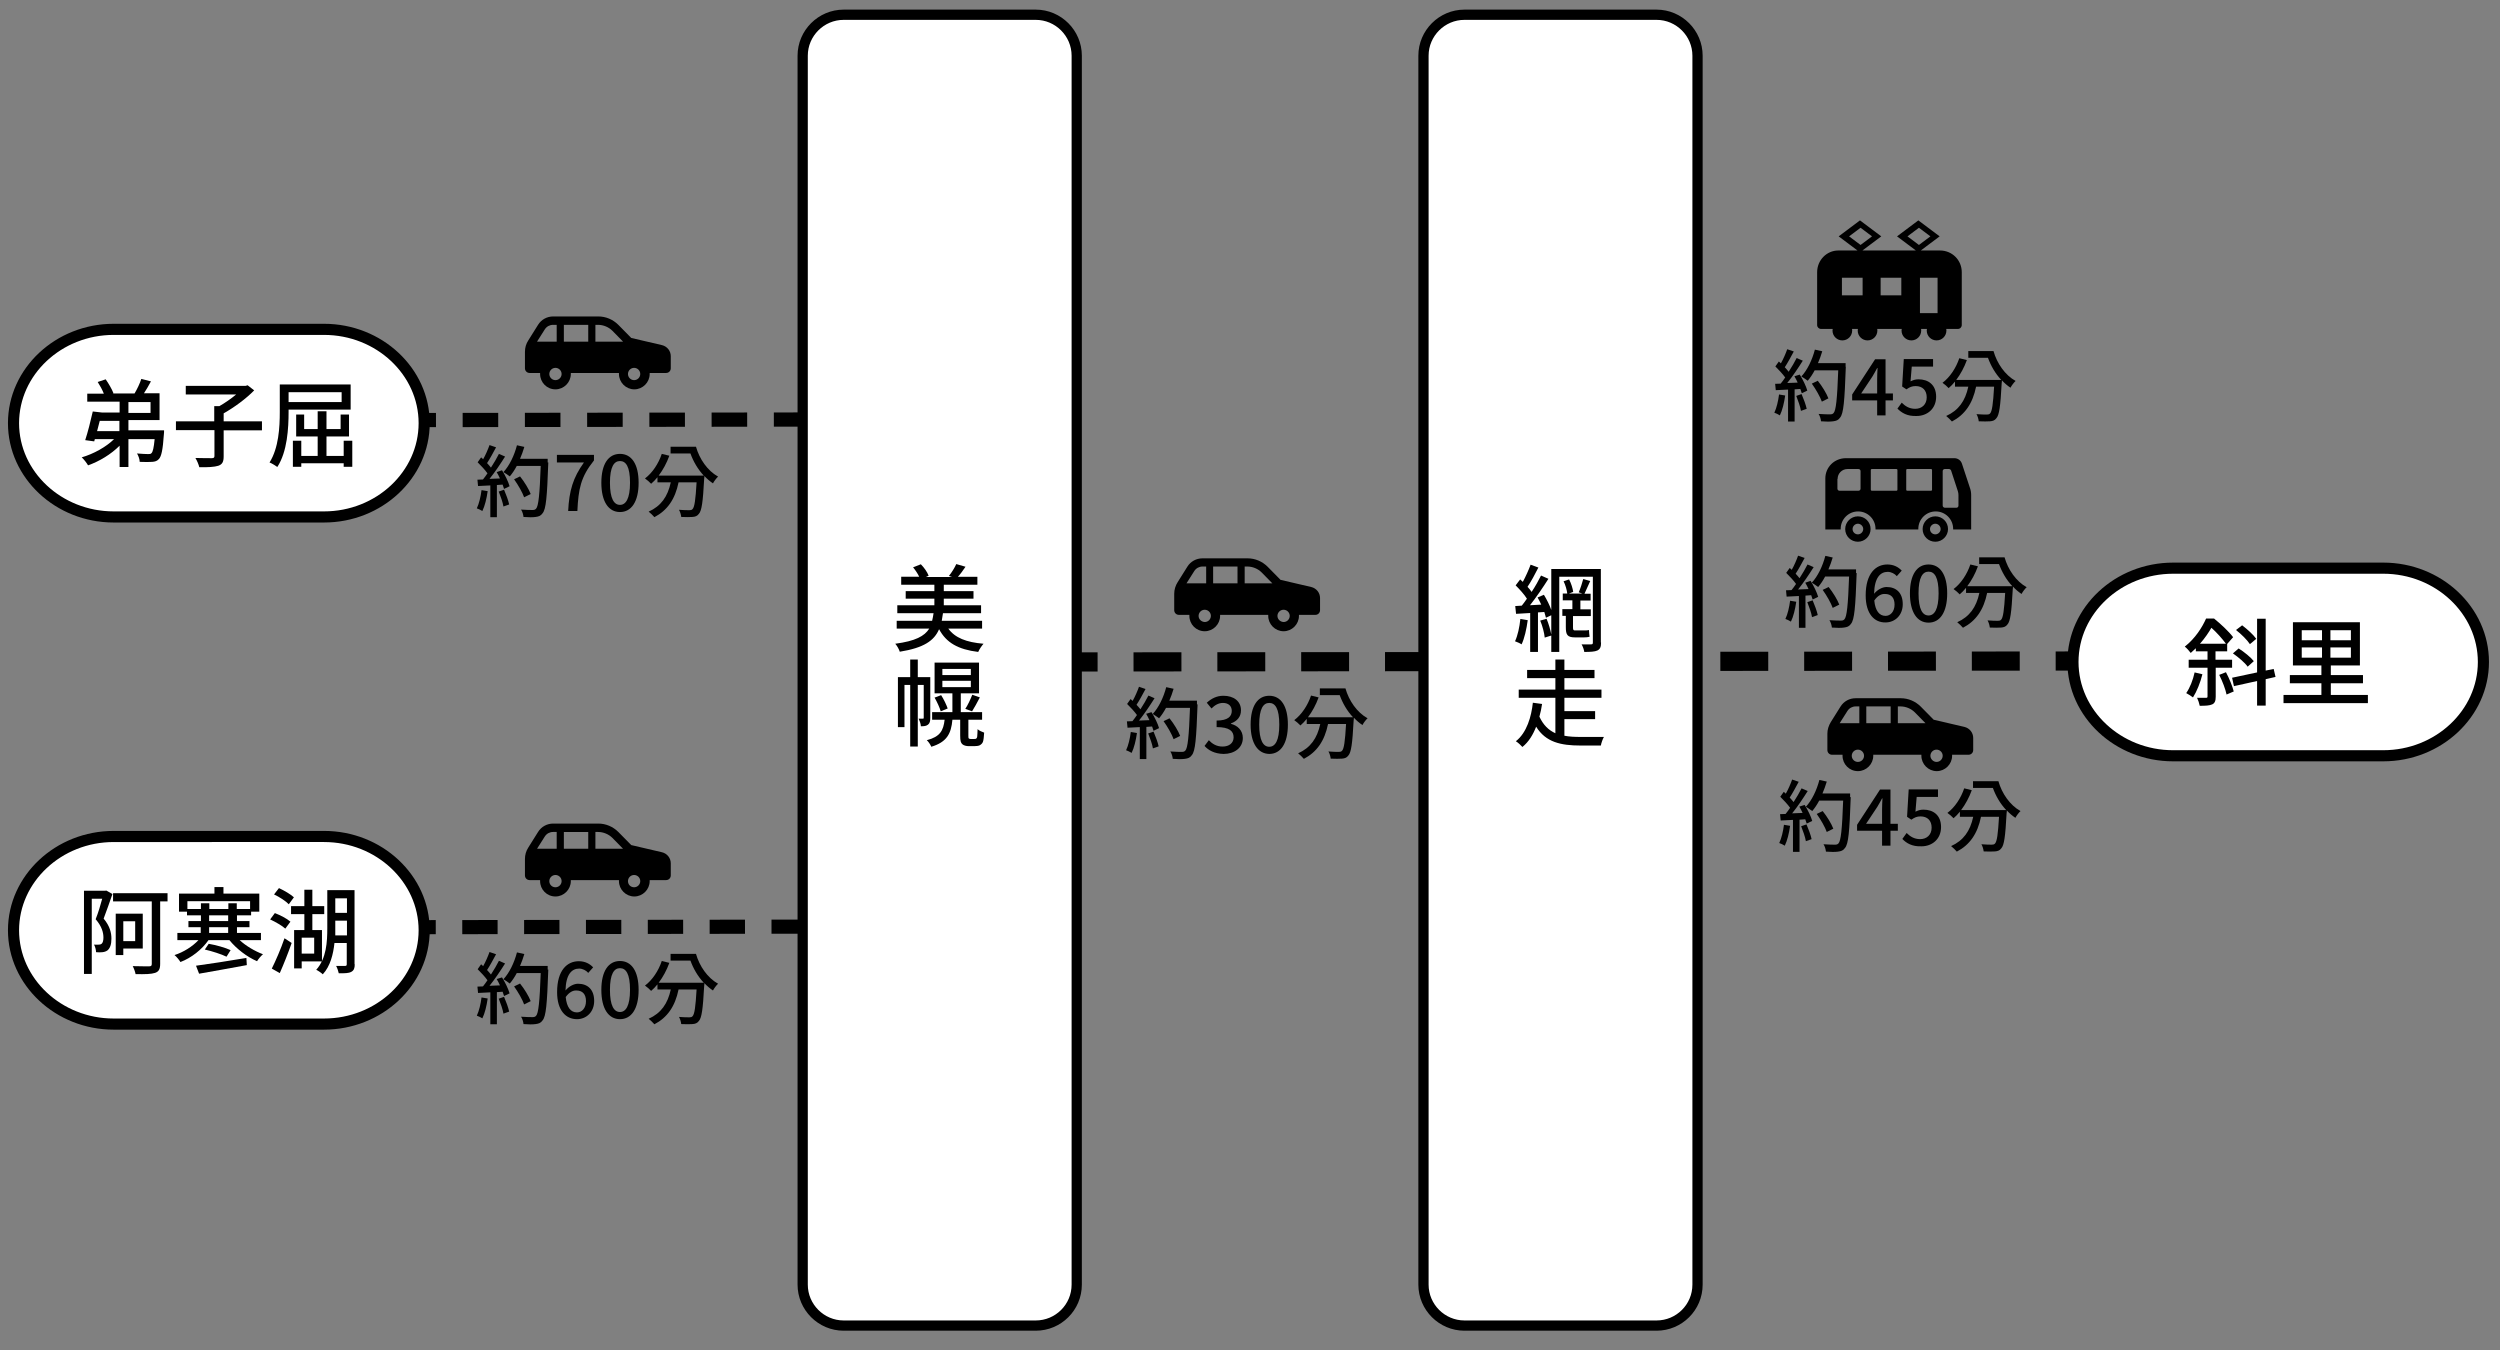 <svg xmlns="http://www.w3.org/2000/svg" xmlns:xlink="http://www.w3.org/1999/xlink" id="&#x30EC;&#x30A4;&#x30E4;&#x30FC;_1" x="0px" y="0px" width="1220.6px" height="659.3px" viewBox="0 0 1220.6 659.3" style="enable-background:new 0 0 1220.6 659.3;" xml:space="preserve"><rect x="0" y="0" width="1220.6" height="659.3" fill="#808080" stroke="none"/><style type="text/css">	.st0{fill:none;stroke:#000000;stroke-width:8;stroke-miterlimit:10;stroke-dasharray:20,15;}	.st1{fill:none;stroke:#000000;stroke-width:8.679;stroke-miterlimit:10;stroke-dasharray:21.698,16.273;}	.st2{fill:#FFFFFF;}	.st3{fill:none;stroke:#000000;stroke-width:5.429;stroke-miterlimit:10;}	.st4{fill:none;stroke:#000000;stroke-width:6.946;stroke-miterlimit:10;stroke-dasharray:17.364,13.023;}	.st5{fill:none;stroke:#000000;stroke-width:6.902;stroke-miterlimit:10;stroke-dasharray:17.255,12.941;}	.st6{fill:none;stroke:#000000;stroke-width:9.355;stroke-miterlimit:10;stroke-dasharray:23.389,17.541;}	.st7{fill:#FFFFFF;stroke:#000000;stroke-width:5;stroke-miterlimit:10;}</style><line class="st0" x1="147.5" y1="1068.3" x2="763.5" y2="1068.3"></line><g>	<path d="M322.3,1045.4c-0.5,3.6-1.4,7.3-2.6,9.7c-0.6-0.4-2-1.1-2.7-1.3c1.1-2.3,1.9-5.7,2.3-8.9L322.3,1045.4z M329.3,1035.2  c1.6,2.5,3.1,5.7,3.7,7.8l-2.7,1.3c-0.2-0.6-0.4-1.3-0.7-2.1l-2.8,0.2v15.7h-3.2v-15.6c-2.2,0.1-4.2,0.2-6,0.3l-0.3-3.1l2.7-0.1  c0.7-0.9,1.5-1.9,2.2-3c-1.2-1.7-3.1-3.7-4.8-5.4l1.7-2.4c0.3,0.3,0.7,0.6,1,0.9c1.2-2.1,2.4-4.9,3.1-6.9l3.2,1.1  c-1.4,2.6-3,5.6-4.4,7.7c0.7,0.8,1.4,1.5,1.9,2.2c1.5-2.3,2.9-4.7,3.9-6.7l3,1.3c-2.2,3.5-5,7.7-7.6,10.9l5.1-0.2  c-0.5-1.1-1-2.1-1.6-3.1L329.3,1035.2z M330.3,1044.7c1,2.3,2.1,5.3,2.5,7.2l-2.8,1c-0.3-2-1.4-5-2.3-7.3L330.3,1044.7z   M351.9,1031.4c-0.6,16.9-1.1,22.8-2.8,24.8c-0.9,1.3-1.9,1.6-3.4,1.8c-1.3,0.2-3.6,0.2-5.9,0c-0.1-1-0.5-2.6-1.2-3.6  c2.5,0.2,4.8,0.2,5.7,0.2c0.8,0,1.2-0.2,1.6-0.6c1.2-1.2,1.8-6.9,2.3-20.9h-11.7c-1,1.9-2.2,3.7-3.4,5.1c-0.7-0.6-2.3-1.6-3.1-2.1  c2.9-3.1,5.3-8.1,6.6-13.1l3.6,0.8c-0.6,2-1.3,4-2.1,5.8h13.5V1031.4z M340.1,1048.4c-0.8-2.3-2.9-6-4.9-8.8l2.9-1.4  c2.1,2.6,4.3,6.2,5.2,8.6L340.1,1048.4z"></path>	<path d="M355.3,1051.7l2.1-2.8c1.6,1.7,3.7,3.1,6.7,3.1c3.2,0,5.4-1.7,5.4-4.5c0-3-2-5-8.3-5v-3.2c5.5,0,7.4-2,7.4-4.7  c0-2.4-1.6-3.9-4.3-3.9c-2.2,0-4,1.1-5.6,2.7l-2.3-2.8c2.2-2,4.8-3.4,8.1-3.4c5,0,8.6,2.6,8.6,7.1c0,3.2-1.9,5.3-4.9,6.4v0.2  c3.2,0.8,5.8,3.2,5.8,6.9c0,4.9-4.2,7.8-9.4,7.8C360,1055.6,357.1,1053.8,355.3,1051.7z"></path>	<path d="M377.8,1041.3c0-9.2,3.5-14.1,9.1-14.1c5.6,0,9.1,4.9,9.1,14.1c0,9.2-3.5,14.3-9.1,14.3  C381.3,1055.6,377.8,1050.5,377.8,1041.3z M391.8,1041.3c0-7.9-2-10.6-4.9-10.6s-4.9,2.8-4.9,10.6s2,10.8,4.9,10.8  S391.8,1049.1,391.8,1041.3z"></path>	<path d="M399.6,1041.3c0-9.2,3.5-14.1,9.1-14.1c5.6,0,9.1,4.9,9.1,14.1c0,9.2-3.5,14.3-9.1,14.3  C403.1,1055.6,399.6,1050.5,399.6,1041.3z M413.6,1041.3c0-7.9-2-10.6-4.9-10.6s-4.9,2.8-4.9,10.6s2,10.8,4.9,10.8  S413.6,1049.1,413.6,1041.3z"></path>	<path d="M445.8,1023.6c1.7,6,5.6,11.7,10.8,14.6c-0.8,0.7-2,2.3-2.5,3.3c-1.5-1-2.9-2.2-4.2-3.6c0,0.3,0,1.1-0.1,1.4  c-0.6,11.3-1.2,15.6-2.6,17.1c-0.8,1.1-1.8,1.4-3.1,1.5c-1.2,0.1-3.3,0.1-5.5,0c-0.1-1-0.5-2.5-1.1-3.5c2.1,0.2,4.2,0.2,5.1,0.2  c0.7,0,1.1-0.1,1.5-0.5c1-1,1.5-4.5,2-13.1h-8.8c-1.7,8.3-5.5,13.7-11.8,17c-0.6-0.7-2-2.1-2.8-2.7c6-2.7,9.3-7.3,10.8-14.3H427  v-2.5c-1,1.2-2,2.3-3.1,3.2c-0.6-0.7-2.1-2-3-2.6c3.6-2.7,6.6-7.2,8.2-12l3.7,0.9c-1.3,3.6-3.1,6.9-5.2,9.7h22  c-2.9-3.1-5.1-6.9-6.5-10.8h-9.7v-3.3H445.8z"></path></g><path d="M466.9,1029.4v24.9h7.5c0-0.1,0-0.2,0-0.3c0-4.7,3.8-8.5,8.5-8.5c4.7,0,8.5,3.8,8.5,8.5c0,0.1,0,0.2,0,0.3h20.9 c0-0.1,0-0.2,0-0.3c0-4.7,3.8-8.5,8.5-8.5c4.7,0,8.5,3.8,8.5,8.5c0,0.1,0,0.2,0,0.3h1h7.8v-16.8c0-1.2-0.2-2.4-0.6-3.5l-3.9-11.8 c-0.5-1.6-2-2.7-3.7-2.7h-52.9C471.4,1019.4,466.9,1023.9,466.9,1029.4 M524.3,1042.6v-16.9c0-0.6,0.5-1,1-1h2.1 c0.4,0,0.8,0.3,1,0.7l3.3,10.1c0.2,0.6,0.3,1.3,0.3,1.9v5.2c0,0.6-0.5,1-1,1h-5.6C524.7,1043.6,524.3,1043.2,524.3,1042.6  M506.4,1025.2c0-0.3,0.2-0.5,0.5-0.5h11.6c0.3,0,0.5,0.2,0.5,0.5v9.6c0,0.3-0.2,0.5-0.5,0.5h-11.6c-0.3,0-0.5-0.2-0.5-0.5V1025.2z  M489.1,1034.8v-9.6c0-0.3,0.2-0.5,0.5-0.5h12c0.3,0,0.5,0.2,0.5,0.5v9.6c0,0.3-0.2,0.5-0.5,0.5h-12 C489.4,1035.3,489.1,1035.1,489.1,1034.8 M473,1029.6c0-2.7,2.2-4.8,4.8-4.8h5.4c0.6,0,1,0.5,1,1v8.6c0,0.6-0.5,1-1,1H474 c-0.6,0-1-0.5-1-1V1029.6z"></path><path d="M514.4,1054.1c0,3.5,2.8,6.2,6.2,6.2c3.5,0,6.2-2.8,6.2-6.2c0-3.5-2.8-6.2-6.2-6.2C517.2,1047.8,514.4,1050.6,514.4,1054.1  M518.1,1054.1c0-1.4,1.2-2.6,2.6-2.6c1.4,0,2.6,1.2,2.6,2.6c0,1.4-1.2,2.6-2.6,2.6C519.2,1056.7,518.1,1055.5,518.1,1054.1"></path><path d="M476.6,1054.1c0,3.5,2.8,6.2,6.2,6.2c3.5,0,6.2-2.8,6.2-6.2c0-3.5-2.8-6.2-6.2-6.2C479.4,1047.8,476.6,1050.6,476.6,1054.1  M480.2,1054.1c0-1.4,1.2-2.6,2.6-2.6c1.4,0,2.6,1.2,2.6,2.6c0,1.4-1.2,2.6-2.6,2.6C481.4,1056.7,480.2,1055.5,480.2,1054.1"></path><g>	<path d="M322.3,957.4c-0.5,3.6-1.4,7.3-2.6,9.7c-0.6-0.4-2-1.1-2.7-1.3c1.1-2.3,1.9-5.7,2.3-8.9L322.3,957.4z M329.3,947.2  c1.6,2.5,3.1,5.7,3.7,7.8l-2.7,1.3c-0.2-0.6-0.4-1.3-0.7-2.1l-2.8,0.2v15.7h-3.2v-15.6c-2.2,0.1-4.2,0.2-6,0.3l-0.3-3.1l2.7-0.1  c0.7-0.9,1.5-1.9,2.2-3c-1.2-1.7-3.1-3.7-4.8-5.4l1.7-2.4c0.3,0.3,0.7,0.6,1,0.9c1.2-2.1,2.4-4.9,3.1-6.9l3.2,1.1  c-1.4,2.6-3,5.6-4.4,7.7c0.7,0.8,1.4,1.5,1.9,2.2c1.5-2.3,2.9-4.7,3.9-6.7l3,1.3c-2.2,3.5-5,7.7-7.6,10.9l5.1-0.2  c-0.5-1.1-1-2.1-1.6-3.1L329.3,947.2z M330.3,956.7c1,2.3,2.1,5.3,2.5,7.2l-2.8,1c-0.3-2-1.4-5-2.3-7.3L330.3,956.7z M351.8,943.4  c-0.6,16.9-1.1,22.8-2.8,24.8c-0.9,1.3-1.9,1.6-3.4,1.8c-1.3,0.2-3.6,0.2-5.9,0c-0.1-1-0.5-2.6-1.2-3.6c2.5,0.2,4.8,0.2,5.7,0.2  c0.8,0,1.2-0.2,1.6-0.6c1.2-1.2,1.8-6.9,2.3-20.9h-11.7c-1,1.9-2.2,3.7-3.4,5.1c-0.7-0.6-2.3-1.6-3.1-2.1c2.9-3.1,5.3-8.1,6.6-13.1  l3.6,0.8c-0.6,2-1.3,4-2.1,5.8h13.5V943.4z M340.1,960.4c-0.8-2.3-2.9-6-4.9-8.8l2.9-1.4c2.1,2.6,4.3,6.2,5.2,8.6L340.1,960.4z"></path>	<path d="M355.9,964.5c7.8-7.7,12.6-12.6,12.6-16.9c0-3-1.6-5-4.8-5c-2.2,0-4.1,1.4-5.5,3.1l-2.5-2.4c2.4-2.6,4.9-4.2,8.6-4.2  c5.2,0,8.5,3.3,8.5,8.3c0,5-4.5,10.1-10.4,16.2c1.4-0.2,3.2-0.3,4.6-0.3h7.1v3.7h-18.2V964.5z"></path>	<path d="M388.9,959.8h-12.2v-2.9l11.2-17.2h5.1v16.7h3.6v3.4h-3.6v7.3h-4.1V959.8z M388.9,956.4v-6.9c0-1.5,0.1-4,0.2-5.5H389  c-0.7,1.4-1.5,2.7-2.3,4.1l-5.5,8.3H388.9z"></path>	<path d="M399.6,953.3c0-9.2,3.5-14.1,9.1-14.1c5.6,0,9.1,4.9,9.1,14.1c0,9.2-3.5,14.3-9.1,14.3  C403.1,967.6,399.6,962.5,399.6,953.3z M413.6,953.3c0-7.9-2-10.6-4.9-10.6s-4.9,2.8-4.9,10.6s2,10.8,4.9,10.8  S413.6,961.1,413.6,953.3z"></path>	<path d="M445.8,935.7c1.7,6,5.6,11.7,10.8,14.6c-0.8,0.7-2,2.3-2.5,3.3c-1.5-1-2.9-2.2-4.2-3.6c0,0.3,0,1.1-0.1,1.4  c-0.6,11.3-1.2,15.6-2.6,17.1c-0.8,1.1-1.8,1.4-3.1,1.5c-1.2,0.1-3.3,0.1-5.5,0c-0.1-1-0.5-2.5-1.1-3.5c2.1,0.2,4.2,0.2,5.1,0.2  c0.7,0,1.1-0.1,1.5-0.5c1-1,1.5-4.5,2-13.1h-8.8c-1.7,8.3-5.5,13.7-11.8,17c-0.6-0.7-2-2.1-2.8-2.7c6-2.7,9.3-7.3,10.8-14.3H427  v-2.5c-1,1.2-2,2.3-3.1,3.2c-0.6-0.7-2.1-2-3-2.6c3.6-2.7,6.6-7.2,8.2-12l3.7,0.9c-1.3,3.6-3.1,6.9-5.2,9.7h22  c-2.9-3.1-5.1-6.9-6.5-10.8h-9.7v-3.3H445.8z"></path></g><line class="st0" x1="155.5" y1="980.3" x2="771.5" y2="980.3"></line><rect x="1254.2" y="253.2" width="25" height="25"></rect><g>	<path d="M510.5,815.3c1.5-0.1,2.9-1,3.5-2.5l10.3-26.9c15.1,0,25.5-1.9,25.5-5.9c0-4.1-10.4-5.9-25.5-5.9L514,747.1  c-0.7-1.5-2-2.5-3.5-2.5l-3.6-0.1c-0.5,0-1.1,0.2-1.4,0.7c-0.4,0.5-0.5,1.1-0.4,1.6c0,0,3.1,21,4.1,27.5  c-11.4,0.3-17.7,0.6-17.7,0.6l-3.4-7.1c-0.3-0.8-1.1-1.4-2-1.4h-1.3c-0.6,0-1.2,0.2-1.6,0.7c-0.4,0.4-0.6,1-0.6,1.6l0.5,9  c-2,0.3-3.5,1.2-3.5,2.4c0,1.1,1.5,2.1,3.5,2.4l-0.5,9c0,0.6,0.2,1.2,0.6,1.6c0.4,0.4,1,0.7,1.6,0.7h1.3c0.9,0,1.7-0.6,2-1.4  l3.4-7.1c0,0,6.3,0.3,17.7,0.6c-1,6.4-4.1,27.5-4.1,27.5c-0.1,0.6,0.1,1.2,0.4,1.6c0.4,0.5,0.9,0.7,1.4,0.7L510.5,815.3z"></path>	<g>		<path d="M459,859.7c-0.5,3.6-1.4,7.3-2.6,9.7c-0.6-0.4-2-1.1-2.7-1.3c1.1-2.3,1.9-5.7,2.3-8.9L459,859.7z M466.1,849.5   c1.6,2.5,3.1,5.7,3.7,7.8l-2.7,1.3c-0.2-0.6-0.4-1.3-0.7-2.1l-2.8,0.2v15.7h-3.2v-15.6c-2.2,0.1-4.2,0.2-6,0.3l-0.3-3.1l2.7-0.1   c0.7-0.9,1.5-1.9,2.2-3c-1.2-1.7-3.1-3.7-4.8-5.4l1.7-2.4c0.3,0.3,0.7,0.6,1,0.9c1.2-2.1,2.4-4.9,3.1-6.9l3.2,1.1   c-1.4,2.6-3,5.6-4.4,7.7c0.7,0.8,1.4,1.5,1.9,2.2c1.5-2.3,2.9-4.7,3.9-6.7l3,1.3c-2.2,3.5-5,7.7-7.6,10.9l5.1-0.2   c-0.5-1.1-1-2.1-1.6-3.1L466.1,849.5z M467,858.9c1,2.3,2.1,5.3,2.5,7.2l-2.8,1c-0.3-2-1.4-5-2.3-7.3L467,858.9z M488.6,845.6   c-0.6,16.9-1.1,22.8-2.8,24.8c-0.9,1.3-1.9,1.6-3.4,1.8c-1.3,0.2-3.6,0.2-5.9,0c-0.1-1-0.5-2.6-1.2-3.6c2.5,0.2,4.8,0.2,5.7,0.2   c0.8,0,1.2-0.2,1.6-0.6c1.2-1.2,1.8-6.9,2.3-20.9h-11.7c-1,1.9-2.2,3.7-3.4,5.1c-0.7-0.6-2.3-1.6-3.1-2.1   c2.9-3.1,5.3-8.1,6.6-13.1l3.6,0.8c-0.6,2-1.3,4-2.1,5.8h13.5V845.6z M476.9,862.6c-0.8-2.3-2.9-6-4.9-8.8l2.9-1.4   c2.1,2.6,4.3,6.2,5.2,8.6L476.9,862.6z"></path>		<path d="M503.9,862.1h-12.2v-2.9l11.2-17.2h5.1v16.7h3.6v3.4H508v7.3h-4.1V862.1z M503.9,858.7v-6.9c0-1.5,0.1-4,0.2-5.5h-0.2   c-0.7,1.4-1.5,2.7-2.3,4.1l-5.5,8.3H503.9z"></path>		<path d="M513.7,866.1l2.1-2.9c1.6,1.6,3.6,3,6.6,3c3.2,0,5.6-2.1,5.6-5.6s-2.1-5.5-5.4-5.5c-1.8,0-2.9,0.5-4.5,1.6l-2.1-1.4   l0.8-13.4h14.3v3.7h-10.4l-0.6,7.2c1.2-0.6,2.3-1,3.9-1c4.7,0,8.6,2.6,8.6,8.5c0,6-4.5,9.4-9.5,9.4   C518.5,869.8,515.7,868,513.7,866.1z"></path>		<path d="M560.7,837.9c1.7,6,5.6,11.7,10.8,14.6c-0.8,0.7-2,2.3-2.5,3.3c-1.5-1-2.9-2.2-4.2-3.6c0,0.3,0,1.1-0.1,1.4   c-0.6,11.3-1.2,15.6-2.6,17.1c-0.8,1.1-1.8,1.4-3.1,1.5c-1.2,0.1-3.3,0.1-5.5,0c-0.1-1-0.5-2.5-1.1-3.5c2.1,0.2,4.2,0.2,5.1,0.2   c0.7,0,1.1-0.1,1.5-0.5c1-1,1.5-4.5,2-13.1h-8.8c-1.7,8.3-5.5,13.7-11.8,17c-0.6-0.7-2-2.1-2.8-2.7c6-2.7,9.3-7.3,10.8-14.3h-6.5   v-2.5c-1,1.2-2,2.3-3.1,3.2c-0.6-0.7-2.1-2-3-2.6c3.6-2.7,6.6-7.2,8.2-12l3.7,0.9c-1.3,3.6-3.1,6.9-5.2,9.7h22   c-2.9-3.1-5.1-6.9-6.5-10.8h-9.7v-3.3H560.7z"></path>	</g></g><g>	<g>		<path d="M-412.5,184.5c-0.5,3.6-1.4,7.3-2.6,9.7c-0.6-0.4-2-1.1-2.7-1.3c1.1-2.3,1.9-5.7,2.3-8.9L-412.5,184.5z M-405.5,174.2   c1.6,2.5,3.1,5.7,3.7,7.8l-2.7,1.3c-0.2-0.6-0.4-1.3-0.7-2.1l-2.8,0.2v15.7h-3.2v-15.6c-2.2,0.1-4.2,0.2-6,0.3l-0.3-3.1l2.7-0.1   c0.7-0.9,1.5-1.9,2.2-3c-1.2-1.7-3.1-3.7-4.8-5.4l1.7-2.4c0.3,0.3,0.7,0.6,1,0.9c1.2-2.1,2.4-4.9,3.1-6.9l3.2,1.1   c-1.4,2.6-3,5.6-4.4,7.7c0.7,0.8,1.4,1.5,1.9,2.2c1.5-2.3,2.9-4.7,3.9-6.7l3,1.3c-2.2,3.5-5,7.7-7.6,10.9l5.1-0.2   c-0.5-1.1-1-2.1-1.6-3.1L-405.5,174.2z M-404.5,183.7c1,2.3,2.1,5.3,2.5,7.2l-2.8,1c-0.3-2-1.4-5-2.3-7.3L-404.5,183.7z    M-382.9,170.4c-0.6,16.9-1.1,22.8-2.8,24.8c-0.9,1.3-1.9,1.6-3.4,1.8c-1.3,0.2-3.6,0.2-5.9,0c-0.1-1-0.5-2.6-1.2-3.6   c2.5,0.2,4.8,0.2,5.7,0.2c0.8,0,1.2-0.2,1.6-0.6c1.2-1.2,1.8-6.9,2.3-20.9h-11.7c-1,1.9-2.2,3.7-3.4,5.1c-0.7-0.6-2.3-1.6-3.1-2.1   c2.9-3.1,5.3-8.1,6.6-13.1l3.6,0.8c-0.6,2-1.3,4-2.1,5.8h13.5V170.4z M-394.7,187.4c-0.8-2.3-2.9-6-4.9-8.8l2.9-1.4   c2.1,2.6,4.3,6.2,5.2,8.6L-394.7,187.4z"></path>		<path d="M-378.6,181.4c0-10.8,5-15.1,10.6-15.1c3.1,0,5.4,1.3,7,3l-2.4,2.7c-1-1.2-2.8-2.1-4.4-2.1c-3.6,0-6.5,2.7-6.7,10.7   c1.6-2,4.1-3.3,6.1-3.3c4.7,0,7.9,2.8,7.9,8.4c0,5.4-3.8,8.9-8.4,8.9C-374.3,194.6-378.6,190.4-378.6,181.4z M-374.4,183.8   c0.5,5.1,2.5,7.5,5.5,7.5c2.4,0,4.4-2.1,4.4-5.5c0-3.4-1.7-5.2-4.7-5.2C-370.8,180.5-372.7,181.4-374.4,183.8z"></path>		<path d="M-357,180.3c0-9.2,3.5-14.1,9.1-14.1c5.6,0,9.1,4.9,9.1,14.1c0,9.2-3.5,14.3-9.1,14.3C-353.5,194.6-357,189.5-357,180.3z    M-343,180.3c0-7.9-2-10.6-4.9-10.6c-2.9,0-4.9,2.8-4.9,10.6c0,7.9,2,10.8,4.9,10.8C-345.1,191.1-343,188.2-343,180.3z"></path>		<path d="M-310.8,162.7c1.7,6,5.6,11.7,10.8,14.6c-0.8,0.7-2,2.3-2.5,3.3c-1.5-1-2.9-2.2-4.2-3.6c0,0.3,0,1.1-0.1,1.4   c-0.6,11.3-1.2,15.6-2.6,17.1c-0.8,1.1-1.8,1.4-3.1,1.5c-1.2,0.1-3.3,0.1-5.5,0c-0.1-1-0.5-2.5-1.1-3.5c2.1,0.2,4.2,0.2,5.1,0.2   c0.7,0,1.1-0.1,1.5-0.5c1-1,1.5-4.5,2-13.1h-8.8c-1.7,8.3-5.5,13.7-11.8,17c-0.6-0.7-2-2.1-2.8-2.7c6-2.7,9.3-7.3,10.8-14.3h-6.5   v-2.5c-1,1.2-2,2.3-3.1,3.2c-0.6-0.7-2.1-2-3-2.6c3.6-2.7,6.6-7.2,8.2-12l3.7,0.9c-1.3,3.6-3.1,6.9-5.2,9.7h22   c-2.9-3.1-5.1-6.9-6.5-10.8h-9.7v-3.3H-310.8z"></path>	</g>	<g>		<path d="M-398.3,124.2v24.9h7.5c0-0.1,0-0.2,0-0.3c0-4.7,3.8-8.5,8.5-8.5c4.7,0,8.5,3.8,8.5,8.5c0,0.1,0,0.2,0,0.3h20.9   c0-0.1,0-0.2,0-0.3c0-4.7,3.8-8.5,8.5-8.5c4.7,0,8.5,3.8,8.5,8.5c0,0.1,0,0.2,0,0.3h1h7.8v-16.8c0-1.2-0.2-2.4-0.6-3.5l-3.9-11.8   c-0.5-1.6-2-2.7-3.7-2.7h-52.9C-393.9,114.3-398.3,118.8-398.3,124.2 M-341,137.5v-16.9c0-0.6,0.5-1,1-1h2.1c0.4,0,0.8,0.3,1,0.7   l3.3,10.1c0.2,0.6,0.3,1.3,0.3,1.9v5.2c0,0.6-0.5,1-1,1h-5.6C-340.5,138.5-341,138-341,137.5 M-358.8,120.1c0-0.3,0.2-0.5,0.5-0.5   h11.6c0.3,0,0.5,0.2,0.5,0.5v9.6c0,0.3-0.2,0.5-0.5,0.5h-11.6c-0.3,0-0.5-0.2-0.5-0.5V120.1z M-376.1,129.7v-9.6   c0-0.3,0.2-0.5,0.5-0.5h12c0.3,0,0.5,0.2,0.5,0.5v9.6c0,0.3-0.2,0.5-0.5,0.5h-12C-375.9,130.2-376.1,130-376.1,129.7    M-392.3,124.4c0-2.7,2.2-4.8,4.8-4.8h5.4c0.6,0,1,0.5,1,1v8.6c0,0.6-0.5,1-1,1h-9.3c-0.6,0-1-0.5-1-1V124.4z"></path>		<path d="M-350.8,148.9c0,3.5,2.8,6.2,6.2,6.2s6.2-2.8,6.2-6.2c0-3.5-2.8-6.2-6.2-6.2S-350.8,145.5-350.8,148.9 M-347.2,148.9   c0-1.4,1.2-2.6,2.6-2.6c1.4,0,2.6,1.2,2.6,2.6c0,1.4-1.2,2.6-2.6,2.6C-346,151.5-347.2,150.4-347.2,148.9"></path>		<path d="M-388.6,148.9c0,3.5,2.8,6.2,6.2,6.2s6.2-2.8,6.2-6.2c0-3.5-2.8-6.2-6.2-6.2S-388.6,145.5-388.6,148.9 M-385,148.9   c0-1.4,1.2-2.6,2.6-2.6c1.4,0,2.6,1.2,2.6,2.6c0,1.4-1.2,2.6-2.6,2.6C-383.8,151.5-385,150.4-385,148.9"></path>	</g></g><line class="st1" x1="-443.9" y1="212.4" x2="-66.1" y2="212.6"></line><g>	<g>		<path d="M-314.3,245.3v8c0,1.3,1,2.3,2.3,2.3h5.1c0,0.2,0,0.3,0,0.5c0,4.1,3.3,7.5,7.5,7.5c4.1,0,7.5-3.4,7.5-7.5   c0-0.2,0-0.3,0-0.5h23.5c0,0.2,0,0.3,0,0.5c0,4.1,3.4,7.5,7.5,7.5c4.1,0,7.5-3.4,7.5-7.5c0-0.2,0-0.3,0-0.5h8c1.3,0,2.3-1,2.3-2.3   v-5.9c0-2.6-1.8-4.8-4.3-5.4l-15-3.5l-6.3-6.4c-2.6-2.6-6.1-4.1-9.8-4.1h-22c-3,0-5.8,1.5-7.4,4.1l-4.7,7.5   C-313.8,241.4-314.3,243.3-314.3,245.3 M-264,256.1c0-1.6,1.3-3,3-3c1.6,0,3,1.3,3,3c0,1.6-1.3,3-3,3   C-262.7,259.1-264,257.8-264,256.1 M-279.9,240.3v-8.2h1.3c2.6,0,5.2,1.1,7,2.9l5.2,5.3H-279.9z M-295.3,232.1h11.9v8.2h-11.9   V232.1z M-302.4,256.1c0-1.6,1.3-3,3-3c1.6,0,3,1.3,3,3c0,1.6-1.3,3-3,3C-301.1,259.1-302.4,257.8-302.4,256.1 M-298.8,240.3h-9.6   l3.8-6c0.9-1.4,2.4-2.2,4-2.2h1.8V240.3z"></path>	</g>	<g>		<path d="M-332.5,290.3c-0.5,3.6-1.4,7.3-2.6,9.7c-0.6-0.4-2-1.1-2.7-1.3c1.1-2.3,1.9-5.7,2.3-8.9L-332.5,290.3z M-325.5,280.1   c1.6,2.5,3.1,5.7,3.7,7.8l-2.7,1.3c-0.2-0.6-0.4-1.3-0.7-2.1l-2.8,0.2v15.7h-3.2v-15.6c-2.2,0.1-4.2,0.2-6,0.3l-0.3-3.1l2.7-0.1   c0.7-0.9,1.5-1.9,2.2-3c-1.2-1.7-3.1-3.7-4.8-5.4l1.7-2.4c0.3,0.3,0.7,0.6,1,0.9c1.2-2.1,2.4-4.9,3.1-6.9l3.2,1.1   c-1.4,2.6-3,5.6-4.4,7.7c0.7,0.8,1.4,1.5,1.9,2.2c1.5-2.3,2.9-4.7,3.9-6.7l3,1.3c-2.2,3.5-5,7.7-7.6,10.9l5.1-0.2   c-0.5-1.1-1-2.1-1.6-3.1L-325.5,280.1z M-324.5,289.6c1,2.3,2.1,5.3,2.5,7.2l-2.8,1c-0.3-2-1.4-5-2.3-7.3L-324.5,289.6z    M-302.9,276.3c-0.6,16.9-1.1,22.8-2.8,24.8c-0.9,1.3-1.9,1.6-3.4,1.8c-1.3,0.2-3.6,0.2-5.9,0c-0.1-1-0.5-2.6-1.2-3.6   c2.5,0.2,4.8,0.2,5.7,0.2c0.8,0,1.2-0.2,1.6-0.6c1.2-1.2,1.8-6.9,2.3-20.9h-11.7c-1,1.9-2.2,3.7-3.4,5.1c-0.7-0.6-2.3-1.6-3.1-2.1   c2.9-3.1,5.3-8.1,6.6-13.1l3.6,0.8c-0.6,2-1.3,4-2.1,5.8h13.5V276.3z M-314.7,293.3c-0.8-2.3-2.9-6-4.9-8.8l2.9-1.4   c2.1,2.6,4.3,6.2,5.2,8.6L-314.7,293.3z"></path>		<path d="M-287.7,292.7h-12.2v-2.9l11.2-17.2h5.1v16.7h3.6v3.4h-3.6v7.3h-4.1V292.7z M-287.7,289.3v-6.9c0-1.5,0.1-4,0.2-5.5h-0.2   c-0.7,1.4-1.5,2.7-2.3,4.1l-5.5,8.3H-287.7z"></path>		<path d="M-277.8,296.7l2.1-2.9c1.6,1.6,3.6,3,6.6,3c3.2,0,5.6-2.1,5.6-5.6s-2.1-5.5-5.4-5.5c-1.8,0-2.9,0.5-4.5,1.6l-2.1-1.4   l0.8-13.4h14.3v3.7h-10.4l-0.6,7.2c1.2-0.6,2.3-1,3.9-1c4.7,0,8.6,2.6,8.6,8.5c0,6-4.5,9.4-9.5,9.4   C-273,300.5-275.8,298.7-277.8,296.7z"></path>		<path d="M-230.8,268.6c1.7,6,5.6,11.7,10.8,14.6c-0.8,0.7-2,2.3-2.5,3.3c-1.5-1-2.9-2.2-4.2-3.6c0,0.3,0,1.1-0.1,1.4   c-0.6,11.3-1.2,15.6-2.6,17.1c-0.8,1.1-1.8,1.4-3.1,1.5c-1.2,0.1-3.3,0.1-5.5,0c-0.1-1-0.5-2.5-1.1-3.5c2.1,0.2,4.2,0.2,5.1,0.2   c0.7,0,1.1-0.1,1.5-0.5c1-1,1.5-4.5,2-13.1h-8.8c-1.7,8.3-5.5,13.7-11.8,17c-0.6-0.7-2-2.1-2.8-2.7c6-2.7,9.3-7.3,10.8-14.3h-6.5   v-2.5c-1,1.2-2,2.3-3.1,3.2c-0.6-0.7-2.1-2-3-2.6c3.6-2.7,6.6-7.2,8.2-12l3.7,0.9c-1.3,3.6-3.1,6.9-5.2,9.7h22   c-2.9-3.1-5.1-6.9-6.5-10.8h-9.7v-3.3H-230.8z"></path>	</g></g><g>	<g>		<path class="st2" d="M-499.8,166.6c26.9,0,48.9,20.6,48.9,45.8s-22,45.8-48.9,45.8h-102.6c-26.9,0-48.9-20.6-48.9-45.8   s22-45.8,48.9-45.8H-499.8z"></path>		<path class="st3" d="M-499.8,166.6c26.9,0,48.9,20.6,48.9,45.8s-22,45.8-48.9,45.8h-102.6c-26.9,0-48.9-20.6-48.9-45.8   s22-45.8,48.9-45.8H-499.8z"></path>	</g>	<g>		<path d="M-590,218.5c-0.6,4.4-1.6,8.9-3,11.8c-0.7-0.5-2.3-1.2-3.2-1.5c1.3-2.8,2.2-6.9,2.6-10.9L-590,218.5z M-554.2,229.4   c0,2.1-0.4,3.2-1.8,3.9c-1.3,0.6-3.4,0.7-6.4,0.7c-0.1-1-0.7-2.7-1.3-3.7c2,0.1,4.1,0,4.7,0c0.6,0,0.8-0.2,0.8-0.9v-32.1h-16.4   V234h-3.9v-8l-3.2,1c-0.2-2.2-1.1-5.7-2.2-8.3l3.1-0.9c1,2.4,1.9,5.5,2.3,7.7V216l-2.6,1.2c-0.2-0.8-0.5-1.8-0.8-2.8l-3.1,0.2   v19.3h-3.8v-19c-2.5,0.1-4.8,0.3-6.9,0.4l-0.4-3.8l3.2-0.2c0.8-1,1.7-2.2,2.5-3.4c-1.3-2.1-3.6-4.6-5.5-6.5l2.2-2.9   c0.4,0.4,0.8,0.8,1.3,1.2c1.4-2.6,2.9-5.9,3.8-8.4l3.8,1.4c-1.6,3.2-3.6,6.9-5.3,9.4c0.8,0.9,1.5,1.7,2,2.5c1.8-2.7,3.4-5.6,4.6-8   l3.6,1.6c-2.6,4.1-5.9,9-9,12.9l5.5-0.3c-0.5-1.2-1.2-2.4-1.8-3.5l3.1-1.3c1.4,2.3,2.8,5.1,3.6,7.4v-20h24.2V229.4z M-562.6,223.5   c0.7,0,1.8,0,2.5-0.2c0,0.9,0.2,2.5,0.3,3.3c-0.7,0.2-1.7,0.3-2.7,0.3h-4.4c-3.8,0-4.5-1.3-4.5-5v-5.5h-1.7v-3.3h4.9v-4.3h-4.7   v-3.3h2.2c-0.2-1.8-0.9-4.2-1.8-6l2.7-0.9c1,1.9,1.8,4.5,2,6.1l-2.1,0.8h6.6l-1.8-0.6c0.8-1.8,1.7-4.6,2.2-6.5l3.4,1   c-1,2.1-2,4.5-2.8,6.2h3v3.3h-5v4.3h5.1v3.3h-8.4v5.5c0,1.2,0.2,1.5,0.9,1.5H-562.6z"></path>		<path d="M-525.8,228.5c2.5,0.5,5.2,0.6,8.1,0.6c1.8,0,9,0,11.3,0c-0.6,1-1.3,3-1.5,4.2h-9.9c-9.6,0-17-1.6-21.7-9.2   c-1.5,3.9-3.6,7.4-6.7,9.9c-0.7-0.8-2.2-2.2-3.2-2.8c5.4-4.2,7.6-12.2,8.3-18.8l4.5,0.6c-0.3,2-0.7,4.1-1.3,6.2   c1.9,4.1,4.5,6.6,7.8,8.1V210h-17.9v-4h17.9v-5.6h-13.8v-4h13.8v-5.1h4.4v5.1h14.7v4h-14.7v5.6h18.1v4h-18.1v6.5h15v3.9h-15V228.5   z"></path>	</g></g><g>	<g>		<path d="M877,293.8c-0.5,3.6-1.4,7.3-2.6,9.7c-0.6-0.4-2-1.1-2.7-1.3c1.1-2.3,1.9-5.7,2.3-8.9L877,293.8z M884,283.6   c1.6,2.5,3.1,5.7,3.7,7.8l-2.7,1.3c-0.2-0.6-0.4-1.3-0.7-2.1l-2.8,0.2v15.7h-3.2V291c-2.2,0.1-4.2,0.2-6,0.3l-0.3-3.1l2.7-0.1   c0.7-0.9,1.5-1.9,2.2-3c-1.2-1.7-3.1-3.7-4.8-5.4l1.7-2.4c0.3,0.3,0.7,0.6,1,0.9c1.2-2.1,2.4-4.9,3.1-6.9l3.2,1.1   c-1.4,2.6-3,5.6-4.4,7.7c0.7,0.8,1.4,1.5,1.9,2.2c1.5-2.3,2.9-4.7,3.9-6.7l3,1.3c-2.2,3.5-5,7.7-7.6,10.9l5.1-0.2   c-0.5-1.1-1-2.1-1.6-3.1L884,283.6z M885,293.1c1,2.3,2.1,5.3,2.5,7.2l-2.8,1c-0.3-2-1.4-5-2.3-7.3L885,293.1z M906.5,279.8   c-0.6,16.9-1.1,22.8-2.8,24.8c-0.9,1.3-1.9,1.6-3.4,1.8c-1.3,0.2-3.6,0.2-5.9,0c-0.1-1-0.5-2.6-1.2-3.6c2.5,0.2,4.8,0.2,5.7,0.2   c0.8,0,1.2-0.2,1.6-0.6c1.2-1.2,1.8-6.9,2.3-20.9h-11.7c-1,1.9-2.2,3.7-3.4,5.1c-0.7-0.6-2.3-1.6-3.1-2.1   c2.9-3.1,5.3-8.1,6.6-13.1l3.6,0.8c-0.6,2-1.3,4-2.1,5.8h13.5V279.8z M894.8,296.8c-0.8-2.3-2.9-6-4.9-8.8l2.9-1.4   c2.1,2.6,4.3,6.2,5.2,8.6L894.8,296.8z"></path>		<path d="M910.9,290.7c0-10.8,5-15.1,10.6-15.1c3.1,0,5.4,1.3,7,3l-2.4,2.7c-1-1.2-2.8-2.1-4.4-2.1c-3.6,0-6.5,2.7-6.7,10.7   c1.6-2,4.1-3.3,6.1-3.3c4.7,0,7.9,2.8,7.9,8.4c0,5.4-3.8,8.9-8.4,8.9C915.2,304,910.9,299.8,910.9,290.7z M915.1,293.2   c0.5,5.1,2.5,7.5,5.5,7.5c2.4,0,4.4-2.1,4.4-5.5c0-3.4-1.7-5.2-4.7-5.2C918.7,289.9,916.8,290.7,915.1,293.2z"></path>		<path d="M932.5,289.7c0-9.2,3.5-14.1,9.1-14.1c5.6,0,9.1,4.9,9.1,14.1c0,9.2-3.5,14.3-9.1,14.3C936,304,932.5,298.9,932.5,289.7z    M946.5,289.7c0-7.9-2-10.6-4.9-10.6c-2.9,0-4.9,2.8-4.9,10.6c0,7.9,2,10.8,4.9,10.8C944.4,300.5,946.5,297.6,946.5,289.7z"></path>		<path d="M978.7,272.1c1.7,6,5.6,11.7,10.8,14.6c-0.8,0.7-2,2.3-2.5,3.3c-1.5-1-2.9-2.2-4.2-3.6c0,0.3,0,1.1-0.1,1.4   c-0.6,11.3-1.2,15.6-2.6,17.1c-0.8,1.1-1.8,1.4-3.1,1.5c-1.2,0.1-3.3,0.1-5.5,0c-0.1-1-0.5-2.5-1.1-3.5c2.1,0.2,4.2,0.2,5.1,0.2   c0.7,0,1.1-0.1,1.5-0.5c1-1,1.5-4.5,2-13.1h-8.8c-1.7,8.3-5.5,13.7-11.8,17c-0.6-0.7-2-2.1-2.8-2.7c6-2.7,9.3-7.3,10.8-14.3h-6.5   V287c-1,1.2-2,2.3-3.1,3.2c-0.6-0.7-2.1-2-3-2.6c3.6-2.7,6.6-7.2,8.2-12l3.7,0.9c-1.3,3.6-3.1,6.9-5.2,9.7h22   c-2.9-3.1-5.1-6.9-6.5-10.8h-9.7v-3.3H978.7z"></path>	</g>	<g>		<path d="M891.2,233.6v24.9h7.5c0-0.1,0-0.2,0-0.3c0-4.7,3.8-8.5,8.5-8.5c4.7,0,8.5,3.8,8.5,8.5c0,0.1,0,0.2,0,0.3h20.9   c0-0.1,0-0.2,0-0.3c0-4.7,3.8-8.5,8.5-8.5c4.7,0,8.5,3.8,8.5,8.5c0,0.1,0,0.2,0,0.3h1h7.8v-16.8c0-1.2-0.2-2.4-0.6-3.5l-3.9-11.8   c-0.5-1.6-2-2.7-3.7-2.7h-52.9C895.6,223.7,891.2,228.1,891.2,233.6 M948.5,246.9V230c0-0.6,0.5-1,1-1h2.1c0.4,0,0.8,0.3,1,0.7   l3.3,10.1c0.2,0.6,0.3,1.3,0.3,1.9v5.2c0,0.6-0.5,1-1,1h-5.6C949,247.9,948.5,247.4,948.5,246.9 M930.7,229.5   c0-0.3,0.2-0.5,0.5-0.5h11.6c0.3,0,0.5,0.2,0.5,0.5v9.6c0,0.3-0.2,0.5-0.5,0.5h-11.6c-0.3,0-0.5-0.2-0.5-0.5V229.5z M913.4,239.1   v-9.6c0-0.3,0.2-0.5,0.5-0.5h12c0.3,0,0.5,0.2,0.5,0.5v9.6c0,0.3-0.2,0.5-0.5,0.5h-12C913.6,239.6,913.4,239.3,913.4,239.1    M897.2,233.8c0-2.7,2.2-4.8,4.8-4.8h5.4c0.6,0,1,0.5,1,1v8.6c0,0.6-0.5,1-1,1h-9.3c-0.6,0-1-0.5-1-1V233.8z"></path>		<path d="M938.7,258.3c0,3.5,2.8,6.2,6.2,6.2s6.2-2.8,6.2-6.2c0-3.5-2.8-6.2-6.2-6.2S938.7,254.9,938.7,258.3 M942.3,258.3   c0-1.4,1.2-2.6,2.6-2.6c1.4,0,2.6,1.2,2.6,2.6c0,1.4-1.2,2.6-2.6,2.6C943.5,260.9,942.3,259.8,942.3,258.3"></path>		<path d="M900.9,258.3c0,3.5,2.8,6.2,6.2,6.2s6.2-2.8,6.2-6.2c0-3.5-2.8-6.2-6.2-6.2S900.9,254.9,900.9,258.3 M904.5,258.3   c0-1.4,1.2-2.6,2.6-2.6c1.4,0,2.6,1.2,2.6,2.6c0,1.4-1.2,2.6-2.6,2.6C905.7,260.9,904.5,259.8,904.5,258.3"></path>	</g></g><g>	<g>		<path d="M892.2,358.2v8c0,1.3,1,2.3,2.3,2.3h5.1c0,0.2,0,0.3,0,0.5c0,4.1,3.3,7.5,7.5,7.5c4.1,0,7.5-3.4,7.5-7.5   c0-0.2,0-0.3,0-0.5h23.5c0,0.2,0,0.3,0,0.5c0,4.1,3.4,7.5,7.5,7.5c4.1,0,7.5-3.4,7.5-7.5c0-0.2,0-0.3,0-0.5h8c1.3,0,2.3-1,2.3-2.3   v-5.9c0-2.6-1.8-4.8-4.3-5.4l-15-3.5l-6.3-6.4c-2.6-2.6-6.1-4.1-9.8-4.1h-22c-3,0-5.8,1.5-7.4,4.1l-4.7,7.5   C892.8,354.3,892.2,356.2,892.2,358.2 M942.5,369c0-1.6,1.3-3,3-3c1.6,0,3,1.3,3,3c0,1.6-1.3,3-3,3   C943.9,372,942.5,370.6,942.5,369 M926.6,353.1v-8.2h1.3c2.6,0,5.2,1.1,7,2.9l5.2,5.3H926.6z M911.2,344.9h11.9v8.2h-11.9V344.9z    M904.1,369c0-1.6,1.3-3,3-3c1.6,0,3,1.3,3,3c0,1.6-1.3,3-3,3C905.4,372,904.1,370.6,904.1,369 M907.8,353.1h-9.6l3.8-6   c0.9-1.4,2.4-2.2,4-2.2h1.8V353.1z"></path>	</g>	<g>		<path d="M874,403.2c-0.5,3.6-1.4,7.3-2.6,9.7c-0.6-0.4-2-1.1-2.7-1.3c1.1-2.3,1.9-5.7,2.3-8.9L874,403.2z M881.1,393   c1.6,2.5,3.1,5.7,3.7,7.8l-2.7,1.3c-0.2-0.6-0.4-1.3-0.7-2.1l-2.8,0.2v15.7h-3.2v-15.6c-2.2,0.1-4.2,0.2-6,0.3l-0.3-3.1l2.7-0.1   c0.7-0.9,1.5-1.9,2.2-3c-1.2-1.7-3.1-3.7-4.8-5.4l1.7-2.4c0.3,0.3,0.7,0.6,1,0.9c1.2-2.1,2.4-4.9,3.1-6.9l3.2,1.1   c-1.4,2.6-3,5.6-4.4,7.7c0.7,0.8,1.4,1.5,1.9,2.2c1.5-2.3,2.9-4.7,3.9-6.7l3,1.3c-2.2,3.5-5,7.7-7.6,10.9l5.1-0.2   c-0.5-1.1-1-2.1-1.6-3.1L881.1,393z M882,402.5c1,2.3,2.1,5.3,2.5,7.2l-2.8,1c-0.3-2-1.4-5-2.3-7.3L882,402.5z M903.6,389.2   c-0.6,16.9-1.1,22.8-2.8,24.8c-0.9,1.3-1.9,1.6-3.4,1.8c-1.3,0.2-3.6,0.2-5.9,0c-0.1-1-0.5-2.6-1.2-3.6c2.5,0.2,4.8,0.2,5.7,0.2   c0.8,0,1.2-0.2,1.6-0.6c1.2-1.2,1.8-6.9,2.3-20.9h-11.7c-1,1.9-2.2,3.7-3.4,5.1c-0.7-0.6-2.3-1.6-3.1-2.1   c2.9-3.1,5.3-8.1,6.6-13.1l3.6,0.8c-0.6,2-1.3,4-2.1,5.8h13.5V389.2z M891.9,406.2c-0.8-2.3-2.9-6-4.9-8.8l2.9-1.4   c2.1,2.6,4.3,6.2,5.2,8.6L891.9,406.2z"></path>		<path d="M918.9,405.6h-12.2v-2.9l11.2-17.2h5.1v16.7h3.6v3.4H923v7.3h-4.1V405.6z M918.9,402.2v-6.9c0-1.5,0.1-4,0.2-5.5h-0.2   c-0.7,1.4-1.5,2.7-2.3,4.1l-5.5,8.3H918.9z"></path>		<path d="M928.8,409.6l2.1-2.9c1.6,1.6,3.6,3,6.6,3c3.2,0,5.6-2.1,5.6-5.6s-2.1-5.5-5.4-5.5c-1.8,0-2.9,0.5-4.5,1.6l-2.1-1.4   l0.8-13.4h14.3v3.7h-10.4l-0.6,7.2c1.2-0.6,2.3-1,3.9-1c4.7,0,8.6,2.6,8.6,8.5c0,6-4.5,9.4-9.5,9.4   C933.5,413.4,930.7,411.6,928.8,409.6z"></path>		<path d="M975.7,381.4c1.7,6,5.6,11.7,10.8,14.6c-0.8,0.7-2,2.3-2.5,3.3c-1.5-1-2.9-2.2-4.2-3.6c0,0.3,0,1.1-0.1,1.4   c-0.6,11.3-1.2,15.6-2.6,17.1c-0.8,1.1-1.8,1.4-3.1,1.5c-1.2,0.1-3.3,0.1-5.5,0c-0.1-1-0.5-2.5-1.1-3.5c2.1,0.2,4.2,0.2,5.1,0.2   c0.7,0,1.1-0.1,1.5-0.5c1-1,1.5-4.5,2-13.1h-8.8c-1.7,8.3-5.5,13.7-11.8,17c-0.6-0.7-2-2.1-2.8-2.7c6-2.7,9.3-7.3,10.8-14.3h-6.5   v-2.5c-1,1.2-2,2.3-3.1,3.2c-0.6-0.7-2.1-2-3-2.6c3.6-2.7,6.6-7.2,8.2-12l3.7,0.9c-1.3,3.6-3.1,6.9-5.2,9.7h22   c-2.9-3.1-5.1-6.9-6.5-10.8h-9.7v-3.3H975.7z"></path>	</g></g><line class="st4" x1="195.5" y1="205.1" x2="489.1" y2="204.7"></line><g>	<g>		<path d="M256.3,171.8v8c0,1.3,1,2.3,2.3,2.3h5.1c0,0.2,0,0.3,0,0.5c0,4.1,3.3,7.5,7.5,7.5c4.1,0,7.5-3.4,7.5-7.5   c0-0.2,0-0.3,0-0.5h23.5c0,0.2,0,0.3,0,0.5c0,4.1,3.4,7.5,7.5,7.5c4.1,0,7.5-3.4,7.5-7.5c0-0.2,0-0.3,0-0.5h8c1.3,0,2.3-1,2.3-2.3   v-5.9c0-2.6-1.8-4.8-4.3-5.4l-15-3.5l-6.3-6.4c-2.6-2.6-6.1-4.1-9.8-4.1h-22c-3,0-5.8,1.5-7.4,4.1l-4.7,7.5   C256.8,167.9,256.3,169.8,256.3,171.8 M306.6,182.6c0-1.6,1.3-3,3-3c1.6,0,3,1.3,3,3c0,1.6-1.3,3-3,3   C307.9,185.6,306.6,184.2,306.6,182.6 M290.7,166.8v-8.2h1.3c2.6,0,5.2,1.1,7,2.9l5.2,5.3H290.7z M275.3,158.6h11.9v8.2h-11.9   V158.6z M268.2,182.6c0-1.6,1.3-3,3-3c1.6,0,3,1.3,3,3c0,1.6-1.3,3-3,3C269.5,185.6,268.2,184.2,268.2,182.6 M271.8,166.8h-9.6   l3.8-6c0.9-1.4,2.4-2.2,4-2.2h1.8V166.8z"></path>	</g>	<g>		<path d="M238.1,239.8c-0.5,3.6-1.4,7.3-2.6,9.7c-0.6-0.4-2-1.1-2.7-1.3c1.1-2.3,1.9-5.7,2.3-8.9L238.1,239.8z M245.1,229.6   c1.6,2.5,3.1,5.7,3.7,7.8l-2.7,1.3c-0.2-0.6-0.4-1.3-0.7-2.1l-2.8,0.2v15.7h-3.2V237c-2.2,0.1-4.2,0.2-6,0.3l-0.3-3.1l2.7-0.1   c0.7-0.9,1.5-1.9,2.2-3c-1.2-1.7-3.1-3.7-4.8-5.4l1.7-2.4c0.3,0.3,0.7,0.6,1,0.9c1.2-2.1,2.4-4.9,3.1-6.9l3.2,1.1   c-1.4,2.6-3,5.6-4.4,7.7c0.7,0.8,1.4,1.5,1.9,2.2c1.5-2.3,2.9-4.7,3.9-6.7l3,1.3c-2.2,3.5-5,7.7-7.6,10.9l5.1-0.2   c-0.5-1.1-1-2.1-1.6-3.1L245.1,229.6z M246.1,239.1c1,2.3,2.1,5.3,2.5,7.2l-2.8,1c-0.3-2-1.4-5-2.3-7.3L246.1,239.1z M267.7,225.8   c-0.6,16.9-1.1,22.8-2.8,24.8c-0.9,1.3-1.9,1.6-3.4,1.8c-1.3,0.2-3.6,0.2-5.9,0c-0.1-1-0.5-2.6-1.2-3.6c2.5,0.2,4.8,0.2,5.7,0.2   c0.8,0,1.2-0.2,1.6-0.6c1.2-1.2,1.8-6.9,2.3-20.9h-11.7c-1,1.9-2.2,3.7-3.4,5.1c-0.7-0.6-2.3-1.6-3.1-2.1   c2.9-3.1,5.3-8.1,6.6-13.1l3.6,0.8c-0.6,2-1.3,4-2.1,5.8h13.5V225.8z M255.9,242.8c-0.8-2.3-2.9-6-4.9-8.8l2.9-1.4   c2.1,2.6,4.3,6.2,5.2,8.6L255.9,242.8z"></path>		<path d="M285.1,225.8h-13.2v-3.7H290v2.7c-6.5,8.1-7.6,14-8.1,24.7h-4.5C277.9,239.5,279.8,233.2,285.1,225.8z"></path>		<path d="M293.6,235.7c0-9.2,3.5-14.1,9.1-14.1c5.6,0,9.1,4.9,9.1,14.1c0,9.2-3.5,14.3-9.1,14.3C297.1,250,293.6,244.9,293.6,235.7   z M307.6,235.7c0-7.9-2-10.6-4.9-10.6c-2.9,0-4.9,2.8-4.9,10.6s2,10.8,4.9,10.8C305.5,246.5,307.6,243.6,307.6,235.7z"></path>		<path d="M339.8,218.1c1.7,6,5.6,11.7,10.8,14.6c-0.8,0.7-2,2.3-2.5,3.3c-1.5-1-2.9-2.2-4.2-3.6c0,0.3,0,1.1-0.1,1.4   c-0.6,11.3-1.2,15.6-2.6,17.1c-0.8,1.1-1.8,1.4-3.1,1.5c-1.2,0.1-3.3,0.1-5.5,0c-0.1-1-0.5-2.5-1.1-3.5c2.1,0.2,4.2,0.2,5.1,0.2   c0.7,0,1.1-0.1,1.5-0.5c1-1,1.5-4.5,2-13.1h-8.8c-1.7,8.3-5.5,13.7-11.8,17c-0.6-0.7-2-2.1-2.8-2.7c6-2.7,9.3-7.3,10.8-14.3H321   V233c-1,1.2-2,2.3-3.1,3.2c-0.6-0.7-2.1-2-3-2.6c3.6-2.7,6.6-7.2,8.2-12l3.7,0.9c-1.3,3.6-3.1,6.9-5.2,9.7h22   c-2.9-3.1-5.1-6.9-6.5-10.8h-9.7v-3.3H339.8z"></path>	</g></g><g>	<g>		<path class="st2" d="M158.2,160.8c26.9,0,48.9,20.6,48.9,45.8s-22,45.8-48.9,45.8H55.5c-26.9,0-48.9-20.6-48.9-45.8   s22-45.8,48.9-45.8H158.2z"></path>		<path class="st3" d="M158.2,160.8c26.9,0,48.9,20.6,48.9,45.8s-22,45.8-48.9,45.8H55.5c-26.9,0-48.9-20.6-48.9-45.8   s22-45.8,48.9-45.8H158.2z"></path>	</g>	<g>		<path d="M80.1,210.5c0,0,0,1.2-0.1,1.7c-0.5,7.4-1.2,10.6-2.4,11.9c-0.9,1-1.9,1.3-3.3,1.4c-1.3,0.1-3.6,0.1-6.1,0   c0-1.3-0.6-2.9-1.3-4.1c2.3,0.2,4.5,0.3,5.4,0.3c0.8,0,1.3,0,1.7-0.5c0.6-0.6,1.1-2.5,1.5-6.8H62.7V228h-4.3v-10.4   c-4.2,4.2-9.8,7.6-15.4,9.6c-0.7-1.2-2-2.9-3.1-3.9c5.8-1.7,11.8-5,15.8-8.9h-9.4l-0.3,1.1l-4.4-0.6c1.2-3.6,2.7-9.5,3.7-14   l4.4,0.5v0h8.7v-5.3H42.6v-3.9h8.1c-0.7-1.8-1.9-4-3-5.7l3.9-1.3c1.4,2,3.1,4.9,3.8,6.8l-0.4,0.1h10.7c1.2-2,2.6-4.9,3.3-7.1   l4.7,1.2c-1.1,2-2.3,4.2-3.4,5.8h7.6v13.1H62.7v5H80.1z M48.7,205.5c-0.4,1.7-0.9,3.4-1.3,5h10.9v-5H48.7z M62.7,201.6h10.8v-5.3   H62.7V201.6z"></path>		<path d="M127.9,210.1h-18.7v12.7c0,2.6-0.6,3.9-2.6,4.6c-1.9,0.6-5,0.8-9.3,0.7c-0.3-1.3-1.1-3.2-1.9-4.5c3.5,0.1,7,0.1,8,0.1   c1,0,1.3-0.3,1.3-1.1v-12.6H85.9v-4.3h18.7v-7.4h2.5c2.8-1.6,5.8-3.7,8.2-5.7H90.7v-4.2h29.2l1-0.3l3.2,2.5   c-3.9,4-9.7,8.3-14.9,11.2v3.9h18.7V210.1z"></path>		<path d="M140.9,200v1.1c0,7.9-0.6,19.4-5.5,26.9c-0.8-0.6-2.7-1.8-3.8-2.2c4.5-7.1,5-17.3,5-24.6v-13.5h34.6V200H140.9z    M140.9,191.5v4.8h25.9v-4.8H140.9z M172,215.2v12.7h-4.2v-1.7h-20.7v1.7h-4.1v-12.7h4.1v7.4h8v-9.5h-10.5v-10.7h3.9v7.1h6.6v-8.7   h4.3v8.7h6.9v-7.1h4.1v10.7h-11v9.5h8.4v-7.4H172z"></path>	</g></g><line class="st5" x1="195.5" y1="452.7" x2="485.5" y2="452.3"></line><g>	<g>		<path d="M256.3,419.4v8c0,1.3,1,2.3,2.3,2.3h5.1c0,0.2,0,0.3,0,0.5c0,4.1,3.3,7.5,7.5,7.5c4.1,0,7.5-3.4,7.5-7.5   c0-0.2,0-0.3,0-0.5h23.5c0,0.2,0,0.3,0,0.5c0,4.1,3.4,7.5,7.5,7.5c4.1,0,7.5-3.4,7.5-7.5c0-0.2,0-0.3,0-0.5h8c1.3,0,2.3-1,2.3-2.3   v-5.9c0-2.6-1.8-4.8-4.3-5.4l-15-3.5l-6.3-6.4c-2.6-2.6-6.1-4.1-9.8-4.1h-22c-3,0-5.8,1.5-7.4,4.1l-4.7,7.5   C256.8,415.5,256.3,417.5,256.3,419.4 M306.6,430.2c0-1.6,1.3-3,3-3c1.6,0,3,1.3,3,3c0,1.6-1.3,3-3,3   C307.9,433.2,306.6,431.9,306.6,430.2 M290.7,414.4v-8.2h1.3c2.6,0,5.2,1.1,7,2.9l5.2,5.3H290.7z M275.3,406.2h11.9v8.2h-11.9   V406.2z M268.2,430.2c0-1.6,1.3-3,3-3c1.6,0,3,1.3,3,3c0,1.6-1.3,3-3,3C269.5,433.2,268.2,431.9,268.2,430.2 M271.8,414.4h-9.6   l3.8-6c0.9-1.4,2.4-2.2,4-2.2h1.8V414.4z"></path>	</g>	<g>		<path d="M238.1,487.5c-0.5,3.6-1.4,7.3-2.6,9.7c-0.6-0.4-2-1.1-2.7-1.3c1.1-2.3,1.9-5.7,2.3-8.9L238.1,487.5z M245.1,477.2   c1.6,2.5,3.1,5.7,3.7,7.8l-2.7,1.3c-0.2-0.6-0.4-1.3-0.7-2.1l-2.8,0.2v15.7h-3.2v-15.6c-2.2,0.1-4.2,0.2-6,0.3l-0.3-3.1l2.7-0.1   c0.7-0.9,1.5-1.9,2.2-3c-1.2-1.7-3.1-3.7-4.8-5.4l1.7-2.4c0.3,0.3,0.7,0.6,1,0.9c1.2-2.1,2.4-4.9,3.1-6.9l3.2,1.1   c-1.4,2.6-3,5.6-4.4,7.7c0.7,0.8,1.4,1.5,1.9,2.2c1.5-2.3,2.9-4.7,3.9-6.7l3,1.3c-2.2,3.5-5,7.7-7.6,10.9l5.1-0.2   c-0.5-1.1-1-2.1-1.6-3.1L245.1,477.2z M246.1,486.7c1,2.3,2.1,5.3,2.5,7.2l-2.8,1c-0.3-2-1.4-5-2.3-7.3L246.1,486.7z M267.7,473.4   c-0.6,16.9-1.1,22.8-2.8,24.8c-0.9,1.3-1.9,1.6-3.4,1.8c-1.3,0.2-3.6,0.2-5.9,0c-0.1-1-0.5-2.6-1.2-3.6c2.5,0.2,4.8,0.2,5.7,0.2   c0.8,0,1.2-0.2,1.6-0.6c1.2-1.2,1.8-6.9,2.3-20.9h-11.7c-1,1.9-2.2,3.7-3.4,5.1c-0.7-0.6-2.3-1.6-3.1-2.1   c2.9-3.1,5.3-8.1,6.6-13.1l3.6,0.8c-0.6,2-1.3,4-2.1,5.8h13.5V473.4z M255.9,490.4c-0.8-2.3-2.9-6-4.9-8.8l2.9-1.4   c2.1,2.6,4.3,6.2,5.2,8.6L255.9,490.4z"></path>		<path d="M272,484.4c0-10.8,5-15.1,10.6-15.1c3.1,0,5.4,1.3,7,3l-2.4,2.7c-1-1.2-2.8-2.1-4.4-2.1c-3.6,0-6.5,2.7-6.7,10.7   c1.6-2,4.1-3.3,6.1-3.3c4.7,0,7.9,2.8,7.9,8.4c0,5.4-3.8,8.9-8.4,8.9C276.3,497.6,272,493.4,272,484.4z M276.2,486.8   c0.5,5.1,2.5,7.5,5.5,7.5c2.4,0,4.4-2.1,4.4-5.5c0-3.4-1.7-5.2-4.7-5.2C279.8,483.5,277.9,484.4,276.2,486.8z"></path>		<path d="M293.6,483.3c0-9.2,3.5-14.1,9.1-14.1c5.6,0,9.1,4.9,9.1,14.1c0,9.2-3.5,14.3-9.1,14.3   C297.1,497.6,293.6,492.5,293.6,483.3z M307.6,483.3c0-7.9-2-10.6-4.9-10.6c-2.9,0-4.9,2.8-4.9,10.6s2,10.8,4.9,10.8   C305.5,494.1,307.6,491.2,307.6,483.3z"></path>		<path d="M339.8,465.7c1.7,6,5.6,11.7,10.8,14.6c-0.8,0.7-2,2.3-2.5,3.3c-1.5-1-2.9-2.2-4.2-3.6c0,0.3,0,1.1-0.1,1.4   c-0.6,11.3-1.2,15.6-2.6,17.1c-0.8,1.1-1.8,1.4-3.1,1.5c-1.2,0.1-3.3,0.1-5.5,0c-0.1-1-0.5-2.5-1.1-3.5c2.1,0.2,4.2,0.2,5.1,0.2   c0.7,0,1.1-0.1,1.5-0.5c1-1,1.5-4.5,2-13.1h-8.8c-1.7,8.3-5.5,13.7-11.8,17c-0.6-0.7-2-2.1-2.8-2.7c6-2.7,9.3-7.3,10.8-14.3H321   v-2.5c-1,1.2-2,2.3-3.1,3.2c-0.6-0.7-2.1-2-3-2.6c3.6-2.7,6.6-7.2,8.2-12l3.7,0.9c-1.3,3.6-3.1,6.9-5.2,9.7h22   c-2.9-3.1-5.1-6.9-6.5-10.8h-9.7v-3.3H339.8z"></path>	</g></g><g>	<g>		<path class="st2" d="M158.2,408.4c26.9,0,48.9,20.6,48.9,45.8c0,25.2-22,45.8-48.9,45.8H55.5c-26.9,0-48.9-20.6-48.9-45.8   c0-25.2,22-45.8,48.9-45.8H158.2z"></path>		<path class="st3" d="M158.2,408.4c26.9,0,48.9,20.6,48.9,45.8c0,25.2-22,45.8-48.9,45.8H55.5c-26.9,0-48.9-20.6-48.9-45.8   c0-25.2,22-45.8,48.9-45.8H158.2z"></path>	</g>	<g>		<path d="M54.9,436.5c-1.3,3.8-2.9,8.3-4.3,12c3.1,3.7,3.8,7,3.8,9.8c0,2.7-0.6,4.6-1.9,5.7c-0.7,0.5-1.5,0.8-2.5,0.9   c-0.8,0.1-2,0.1-3.1,0c0-1-0.4-2.7-1-3.7c0.9,0,1.7,0.1,2.4,0c0.5,0,0.9-0.1,1.3-0.4c0.6-0.5,0.9-1.6,0.9-3c0-2.4-0.7-5.4-3.8-9   c1.2-3,2.4-6.9,3.2-10h-5.1v36.7h-3.8v-40.6h10.3l0.6-0.1L54.9,436.5z M81.9,440.1h-3.7v30.5c0,2.6-0.7,3.8-2.5,4.4   c-1.8,0.6-4.8,0.7-9.5,0.6c-0.2-1.1-0.8-2.8-1.4-3.9c3.5,0.1,7,0.1,8,0.1c1,0,1.3-0.3,1.3-1.2v-30.5H55.2v-4h26.6V440.1z    M60.2,463.1v3.2h-3.7v-20.2h13.2v17H60.2z M60.2,449.8v9.7H66v-9.7H60.2z"></path>		<path d="M117,459c3,2.8,7.4,5.4,11.4,6.9c-1,0.8-2.3,2.4-2.9,3.4c-4.9-2.1-10.1-6.1-13.5-10.3h-10.2c-3.2,4.6-8.4,8.7-13.7,10.7   c-0.6-1-1.9-2.6-2.9-3.4c4.4-1.4,8.8-4.2,11.7-7.3H86.6v-3.5h11.4v-2.8H92v-3h6.1v-2.8h-6.8v-1.8h-3.9v-8.8h17.3v-3.2h4.4v3.2   h17.5v8.8h-4v1.8h-6.9v2.8h6.1v3h-6.1v2.8h11.7v3.5H117z M98.1,443.7V441h4.1v2.8h9.3V441h4.1v2.8h6.5v-3.8H91.5v3.8H98.1z    M95.7,471.5c6-0.8,15.7-2.3,24.6-3.8l0.2,3.5c-8.2,1.5-16.9,3.1-23.3,4.2L95.7,471.5z M101.9,460.8c3.5,0.6,8.2,1.9,10.7,3.1   l-2,3.2c-2.4-1.2-7.1-2.7-10.6-3.5L101.9,460.8z M102.1,449.7h9.3v-2.8h-9.3V449.7z M102.1,455.5h9.3v-2.8h-9.3V455.5z"></path>		<path d="M139.3,453.4c-1.5-1.4-4.8-3.3-7.4-4.5l2.3-3.1c2.6,1,5.9,2.7,7.6,4.2L139.3,453.4z M132.7,472.9   c1.8-3.6,4.4-9.5,6.2-14.8l3.5,2.3c-1.7,4.9-3.9,10.4-5.8,14.7L132.7,472.9z M141,441.5c-1.4-1.5-4.6-3.6-7.2-4.8l2.4-3.1   c2.6,1.2,5.8,3.1,7.3,4.5L141,441.5z M147.3,469.4v3.4h-3.7v-18.7h5v-7.8h-6.5v-3.9h6.5v-8h3.9v8h5.8v3.9h-5.8v7.8h4.7v15.3H147.3   z M147.3,457.8v7.8h6.1v-7.8H147.3z M173.2,470.8c0,1.9-0.4,3-1.7,3.7s-3.2,0.7-6.1,0.7c-0.2-0.9-0.7-2.6-1.3-3.6   c1.9,0,3.9,0,4.4,0c0.6,0,0.8-0.2,0.8-0.9v-10.3h-6c-0.6,5.5-2,11.3-5.7,15.3c-0.7-0.7-2.3-1.8-3.2-2.2c5-5.6,5.4-13.7,5.4-20.3   v-18.6h13.3V470.8z M169.4,456.7v-7.2h-5.7v3.8c0,1.1,0,2.2,0,3.4H169.4z M163.7,438.6v7.1h5.7v-7.1H163.7z"></path>	</g></g><g>	<path d="M887.2,132.9v25.8c0,1.1,0.9,1.9,1.9,1.9h5.7c0,0.2-0.1,0.5-0.1,0.8c0,2.7,2.2,4.8,4.8,4.8c2.7,0,4.8-2.2,4.8-4.8  c0-0.3,0-0.5-0.1-0.8h2.9c0,0.2-0.1,0.5-0.1,0.8c0,2.7,2.2,4.8,4.8,4.8c2.7,0,4.8-2.2,4.8-4.8c0-0.3,0-0.5-0.1-0.8h12  c0,0.2-0.1,0.5-0.1,0.8c0,2.7,2.2,4.8,4.8,4.8c2.7,0,4.8-2.2,4.8-4.8c0-0.3,0-0.5-0.1-0.8h2.9c0,0.2-0.1,0.5-0.1,0.8  c0,2.7,2.2,4.8,4.8,4.8c2.7,0,4.8-2.2,4.8-4.8c0-0.3,0-0.5-0.1-0.8h5.7c1.1,0,1.9-0.9,1.9-1.9v-25.8c0-5.9-4.7-10.6-10.6-10.6h-9.4  l9.2-6.9l-10.4-7.8l-10.4,7.8l9.2,6.9h-26.1l9.2-6.9l-10.4-7.8l-10.4,7.8l9.2,6.9h-9.4C891.9,122.3,887.2,127,887.2,132.9   M937.4,135.6h8.6v17.3h-8.6V135.6z M931.3,115.4l5.6-4.2l5.6,4.2l-5.6,4.2L931.3,115.4z M918.2,135.6h10.1v8.6h-10.1V135.6z   M908.4,119.6l-5.6-4.2l5.6-4.2l5.6,4.2L908.4,119.6z M899.3,135.6h10.1v8.6h-10.1V135.6z"></path>	<g>		<path d="M871.6,193.1c-0.5,3.6-1.4,7.3-2.6,9.7c-0.6-0.4-2-1.1-2.7-1.3c1.1-2.3,1.9-5.7,2.3-8.9L871.6,193.1z M878.7,182.9   c1.6,2.5,3.1,5.7,3.7,7.8l-2.7,1.3c-0.2-0.6-0.4-1.3-0.7-2.1l-2.8,0.2v15.7H873v-15.6c-2.2,0.1-4.2,0.2-6,0.3l-0.3-3.1l2.7-0.1   c0.7-0.9,1.5-1.9,2.2-3c-1.2-1.7-3.1-3.7-4.8-5.4l1.7-2.4c0.3,0.3,0.7,0.6,1,0.9c1.2-2.1,2.4-4.9,3.1-6.9l3.2,1.1   c-1.4,2.6-3,5.6-4.4,7.7c0.7,0.8,1.4,1.5,1.9,2.2c1.5-2.3,2.9-4.7,3.9-6.7l3,1.3c-2.2,3.5-5,7.7-7.6,10.9l5.1-0.2   c-0.5-1.1-1-2.1-1.6-3.1L878.7,182.9z M879.6,192.4c1,2.3,2.1,5.3,2.5,7.2l-2.8,1c-0.3-2-1.4-5-2.3-7.3L879.6,192.4z M901.2,179.1   c-0.6,16.9-1.1,22.8-2.8,24.8c-0.9,1.3-1.9,1.6-3.4,1.8c-1.3,0.2-3.6,0.2-5.9,0c-0.1-1-0.5-2.6-1.2-3.6c2.5,0.2,4.8,0.2,5.7,0.2   c0.8,0,1.2-0.2,1.6-0.6c1.2-1.2,1.8-6.9,2.3-20.9H886c-1,1.9-2.2,3.7-3.4,5.1c-0.7-0.6-2.3-1.6-3.1-2.1c2.9-3.1,5.3-8.1,6.6-13.1   l3.6,0.8c-0.6,2-1.3,4-2.1,5.8h13.5V179.1z M889.5,196.1c-0.8-2.3-2.9-6-4.9-8.8l2.9-1.4c2.1,2.6,4.3,6.2,5.2,8.6L889.5,196.1z"></path>		<path d="M916.5,195.5h-12.2v-2.9l11.2-17.2h5.1v16.7h3.6v3.4h-3.6v7.3h-4.1V195.5z M916.5,192.1v-6.9c0-1.5,0.1-4,0.2-5.5h-0.2   c-0.7,1.4-1.5,2.7-2.3,4.1l-5.5,8.3H916.5z"></path>		<path d="M926.4,199.5l2.1-2.9c1.6,1.6,3.6,3,6.6,3c3.2,0,5.6-2.1,5.6-5.6c0-3.5-2.1-5.5-5.4-5.5c-1.8,0-2.9,0.5-4.5,1.6l-2.1-1.4   l0.8-13.4h14.3v3.7h-10.4l-0.6,7.2c1.2-0.6,2.3-1,3.9-1c4.7,0,8.6,2.6,8.6,8.5c0,6-4.5,9.4-9.5,9.4   C931.1,203.3,928.4,201.5,926.4,199.5z"></path>		<path d="M973.3,171.4c1.7,6,5.6,11.7,10.8,14.6c-0.8,0.7-2,2.3-2.5,3.3c-1.5-1-2.9-2.2-4.2-3.6c0,0.3,0,1.1-0.1,1.4   c-0.6,11.3-1.2,15.6-2.6,17.1c-0.8,1.1-1.8,1.4-3.1,1.5c-1.2,0.1-3.3,0.1-5.5,0c-0.1-1-0.5-2.5-1.1-3.5c2.1,0.2,4.2,0.2,5.1,0.2   c0.7,0,1.1-0.1,1.5-0.5c1-1,1.5-4.5,2-13.1h-8.8c-1.7,8.3-5.5,13.7-11.8,17c-0.6-0.7-2-2.1-2.8-2.7c6-2.7,9.3-7.3,10.8-14.3h-6.5   v-2.5c-1,1.2-2,2.3-3.1,3.2c-0.6-0.7-2.1-2-3-2.6c3.6-2.7,6.6-7.2,8.2-12l3.7,0.9c-1.3,3.6-3.1,6.9-5.2,9.7h22   c-2.9-3.1-5.1-6.9-6.5-10.8H961v-3.3H973.3z"></path>	</g></g><line class="st6" x1="512.5" y1="323.2" x2="1045.3" y2="322.7"></line><g>	<g>		<path d="M573.3,289.9v8c0,1.3,1,2.3,2.3,2.3h5.1c0,0.2,0,0.3,0,0.5c0,4.1,3.3,7.5,7.5,7.5c4.1,0,7.5-3.4,7.5-7.5   c0-0.2,0-0.3,0-0.5h23.5c0,0.2,0,0.3,0,0.5c0,4.1,3.4,7.5,7.5,7.5c4.1,0,7.5-3.4,7.5-7.5c0-0.2,0-0.3,0-0.5h8c1.3,0,2.3-1,2.3-2.3   V292c0-2.6-1.8-4.8-4.3-5.4l-15-3.5l-6.3-6.4c-2.6-2.6-6.1-4.1-9.8-4.1h-22c-3,0-5.8,1.5-7.4,4.1l-4.7,7.5   C573.9,285.9,573.3,287.9,573.3,289.9 M623.7,300.7c0-1.6,1.3-3,3-3c1.6,0,3,1.3,3,3c0,1.6-1.3,3-3,3   C625,303.6,623.7,302.3,623.7,300.7 M607.7,284.8v-8.2h1.3c2.6,0,5.2,1.1,7,2.9l5.2,5.3H607.7z M592.3,276.6h11.9v8.2h-11.9V276.6   z M585.2,300.7c0-1.6,1.3-3,3-3c1.6,0,3,1.3,3,3c0,1.6-1.3,3-3,3C586.5,303.6,585.2,302.3,585.2,300.7 M588.9,284.8h-9.6l3.8-6   c0.9-1.4,2.4-2.2,4-2.2h1.8V284.8z"></path>	</g>	<g>		<path d="M555.1,357.9c-0.5,3.6-1.4,7.3-2.6,9.7c-0.6-0.4-2-1.1-2.7-1.3c1.1-2.3,1.9-5.7,2.3-8.9L555.1,357.9z M562.2,347.7   c1.6,2.5,3.1,5.7,3.7,7.8l-2.7,1.3c-0.2-0.6-0.4-1.3-0.7-2.1l-2.8,0.2v15.7h-3.2v-15.6c-2.2,0.1-4.2,0.2-6,0.3l-0.3-3.1l2.7-0.1   c0.7-0.9,1.5-1.9,2.2-3c-1.2-1.7-3.1-3.7-4.8-5.4l1.7-2.4c0.3,0.3,0.7,0.6,1,0.9c1.2-2.1,2.4-4.9,3.1-6.9l3.2,1.1   c-1.4,2.6-3,5.6-4.4,7.7c0.7,0.8,1.4,1.5,1.9,2.2c1.5-2.3,2.9-4.7,3.9-6.7l3,1.3c-2.2,3.5-5,7.7-7.6,10.9l5.1-0.2   c-0.5-1.1-1-2.1-1.6-3.1L562.2,347.7z M563.2,357.2c1,2.3,2.1,5.3,2.5,7.2l-2.8,1c-0.3-2-1.4-5-2.3-7.3L563.2,357.2z M584.7,343.9   c-0.6,16.9-1.1,22.8-2.8,24.8c-0.9,1.3-1.9,1.6-3.4,1.8c-1.3,0.2-3.6,0.2-5.9,0c-0.1-1-0.5-2.6-1.2-3.6c2.5,0.2,4.8,0.2,5.7,0.2   c0.8,0,1.2-0.2,1.6-0.6c1.2-1.2,1.8-6.9,2.3-20.9h-11.7c-1,1.9-2.2,3.7-3.4,5.1c-0.7-0.6-2.3-1.6-3.1-2.1   c2.9-3.1,5.3-8.1,6.6-13.1l3.6,0.8c-0.6,2-1.3,4-2.1,5.8h13.5V343.9z M573,360.9c-0.8-2.3-2.9-6-4.9-8.8l2.9-1.4   c2.1,2.6,4.3,6.2,5.2,8.6L573,360.9z"></path>		<path d="M588.1,364.2l2.1-2.8c1.6,1.7,3.7,3.1,6.7,3.1c3.2,0,5.4-1.7,5.4-4.5c0-3-2-5-8.3-5v-3.2c5.5,0,7.4-2,7.4-4.7   c0-2.4-1.6-3.9-4.3-3.9c-2.2,0-4,1.1-5.6,2.7l-2.3-2.8c2.2-2,4.8-3.4,8.1-3.4c5,0,8.6,2.6,8.6,7.1c0,3.2-1.9,5.3-4.9,6.4v0.2   c3.2,0.8,5.8,3.2,5.8,6.9c0,4.9-4.2,7.8-9.4,7.8C592.9,368,590,366.3,588.1,364.2z"></path>		<path d="M610.6,353.8c0-9.2,3.5-14.1,9.1-14.1c5.6,0,9.1,4.9,9.1,14.1c0,9.2-3.5,14.3-9.1,14.3C614.2,368,610.6,363,610.6,353.8z    M624.6,353.8c0-7.9-2-10.6-4.9-10.6c-2.9,0-4.9,2.8-4.9,10.6s2,10.8,4.9,10.8C622.6,364.6,624.6,361.6,624.6,353.8z"></path>		<path d="M656.9,336.1c1.7,6,5.6,11.7,10.8,14.6c-0.8,0.7-2,2.3-2.5,3.3c-1.5-1-2.9-2.2-4.2-3.6c0,0.3,0,1.1-0.1,1.4   c-0.6,11.3-1.2,15.6-2.6,17.1c-0.8,1.1-1.8,1.4-3.1,1.5c-1.2,0.1-3.3,0.1-5.5,0c-0.1-1-0.5-2.5-1.1-3.5c2.1,0.2,4.2,0.2,5.1,0.2   c0.7,0,1.1-0.1,1.5-0.5c1-1,1.5-4.5,2-13.1h-8.8c-1.7,8.3-5.5,13.7-11.8,17c-0.6-0.7-2-2.1-2.8-2.7c6-2.7,9.3-7.3,10.8-14.3H638   v-2.5c-1,1.2-2,2.3-3.1,3.2c-0.6-0.7-2.1-2-3-2.6c3.6-2.7,6.6-7.2,8.2-12l3.7,0.9c-1.3,3.6-3.1,6.9-5.2,9.7h22   c-2.9-3.1-5.1-6.9-6.5-10.8h-9.7v-3.3H656.9z"></path>	</g></g><g>	<path class="st2" d="M505.7,647.2h-93.8c-11,0-20-9-20-20v-600c0-11,9-20,20-20h93.8c11,0,20,9,20,20v600  C525.7,638.3,516.7,647.2,505.7,647.2"></path>	<path class="st7" d="M505.7,647.2h-93.8c-11,0-20-9-20-20v-600c0-11,9-20,20-20h93.8c11,0,20,9,20,20v600  C525.7,638.3,516.7,647.2,505.7,647.2z"></path>	<g>		<path d="M463,306.9c3.2,4.5,8.8,6.7,17.2,7.4c-0.9,1-2.1,2.8-2.6,4c-9.8-1.2-15.6-4.5-19.1-11.1c-2.4,5.6-7.4,9.1-19.2,11   c-0.3-1.1-1.3-2.9-2.2-3.9c9.8-1.3,14.3-3.7,16.6-7.4h-15.9v-3.8h17.3c0.3-1.2,0.5-2.4,0.7-3.7h-17.7v-3.9h18.1v-3.2h-14v-3.7h14   v-3.1H440v-3.9h8.8c-0.7-1.5-1.9-3.3-3-4.6l3.8-1.5c1.6,1.6,3.2,3.9,3.8,5.6l-1.3,0.6h12.7l-1.5-0.5c1.3-1.6,2.8-4,3.6-5.8   l4.5,1.3c-1.2,1.8-2.5,3.6-3.7,4.9h9.5v3.9h-16.4v3.1h14.5v3.7h-14.5v3.2h18.2v3.9h-18.6c-0.2,1.3-0.4,2.6-0.6,3.7h19.7v3.8H463z"></path>		<path d="M454.2,350.5c0,1.5-0.2,2.6-1.1,3.3c-0.9,0.7-1.9,0.8-3.5,0.8c0-1.1-0.6-2.7-1.1-3.7h2.1c0.3,0,0.4-0.1,0.4-0.5v-16h-2.9   v30.1h-3.7v-30.1h-2.8V355h-3.2v-24.4h6V322h3.7v8.6h6.1V350.5z M475.4,360.8c0.4,0,0.8,0,1.1-0.1c0.2-0.1,0.5-0.4,0.6-1   c0.1-0.6,0.1-1.9,0.2-3.7c0.7,0.7,2.1,1.3,3.2,1.7c-0.1,1.8-0.3,3.8-0.6,4.5c-0.3,0.8-0.9,1.3-1.6,1.7c-0.6,0.3-1.8,0.4-2.6,0.4   h-2.7c-1.2,0-2.4-0.3-3.1-0.9c-0.8-0.7-1.1-1.6-1.1-4.3v-7.7h-3.8c-0.6,6.8-2.7,10.9-10.3,13.2c-0.4-1-1.4-2.5-2.2-3.2   c6.5-1.7,8.1-4.7,8.7-10h-6.1v-3.7H465v-9.2h-8.7v-15H478v15h-8.9v9.2h10.4v3.7h-6.7v7.9c0,0.7,0,1.1,0.3,1.3   c0.2,0.1,0.4,0.2,0.8,0.2H475.4z M459.5,339.4c1.3,2,2.6,4.8,3.2,6.5l-3.4,1.4c-0.5-1.8-1.8-4.6-3-6.7L459.5,339.4z M460.1,329.6   H474v-3h-13.9V329.6z M460.1,335.5H474v-3.1h-13.9V335.5z M471.3,346.1c1.2-1.8,2.6-4.8,3.4-6.9l3.7,1.3c-1.3,2.5-2.7,5.1-3.8,6.8   L471.3,346.1z"></path>	</g></g><g>	<path class="st2" d="M808.8,647.2H715c-11,0-20-9-20-20v-600c0-11,9-20,20-20h93.8c11,0,20,9,20,20v600  C828.8,638.3,819.8,647.2,808.8,647.2"></path>	<path class="st7" d="M808.8,647.2H715c-11,0-20-9-20-20v-600c0-11,9-20,20-20h93.8c11,0,20,9,20,20v600  C828.8,638.3,819.8,647.2,808.8,647.2z"></path>	<g>		<path d="M745.9,302.8c-0.6,4.4-1.6,8.9-3,11.8c-0.7-0.5-2.3-1.2-3.2-1.5c1.3-2.8,2.2-6.9,2.6-10.9L745.9,302.8z M781.7,313.7   c0,2.1-0.4,3.2-1.8,3.9c-1.3,0.6-3.4,0.7-6.4,0.7c-0.1-1-0.7-2.7-1.3-3.7c2,0.1,4.1,0,4.7,0c0.6,0,0.8-0.2,0.8-0.9v-32.1h-16.4   v36.7h-3.9v-8l-3.2,1c-0.2-2.2-1.1-5.7-2.2-8.3l3.1-0.9c1,2.4,1.9,5.5,2.3,7.7v-9.4l-2.6,1.2c-0.2-0.8-0.5-1.8-0.8-2.8l-3.1,0.2   v19.3h-3.8v-19c-2.5,0.1-4.8,0.3-6.9,0.4l-0.4-3.8l3.2-0.2c0.8-1,1.7-2.2,2.5-3.4c-1.3-2.1-3.6-4.6-5.5-6.5l2.2-2.9   c0.4,0.4,0.8,0.8,1.3,1.2c1.4-2.6,2.9-5.9,3.8-8.4l3.8,1.4c-1.6,3.2-3.6,6.9-5.3,9.4c0.8,0.9,1.5,1.7,2,2.5c1.8-2.7,3.4-5.6,4.6-8   l3.6,1.6c-2.6,4.1-5.9,9-9,12.9l5.5-0.3c-0.5-1.2-1.2-2.4-1.8-3.5l3.1-1.3c1.4,2.3,2.8,5.1,3.6,7.4v-20h24.2V313.7z M773.3,307.8   c0.7,0,1.8,0,2.5-0.2c0,0.9,0.2,2.5,0.3,3.3c-0.7,0.2-1.7,0.3-2.7,0.3h-4.4c-3.8,0-4.5-1.3-4.5-5v-5.5h-1.7v-3.3h4.9v-4.3h-4.7   v-3.3h2.2c-0.2-1.8-0.9-4.2-1.8-6l2.7-0.9c1,1.9,1.8,4.5,2,6.1l-2.1,0.8h6.6l-1.8-0.6c0.8-1.8,1.7-4.6,2.2-6.5l3.4,1   c-1,2.1-2,4.5-2.8,6.2h3v3.3h-5v4.3h5.1v3.3H768v5.5c0,1.2,0.2,1.5,0.9,1.5H773.3z"></path>		<path d="M763.7,359.2c2.5,0.5,5.2,0.6,8.1,0.6c1.8,0,9,0,11.3,0c-0.6,1-1.3,3-1.5,4.2h-9.9c-9.6,0-17-1.6-21.7-9.2   c-1.5,3.9-3.6,7.4-6.7,9.9c-0.7-0.8-2.2-2.2-3.2-2.8c5.4-4.2,7.6-12.2,8.3-18.8l4.5,0.6c-0.3,2-0.7,4.1-1.3,6.2   c1.9,4.1,4.5,6.6,7.8,8.1v-17.3h-17.9v-4h17.9v-5.6h-13.8v-4h13.8v-5.1h4.4v5.1h14.7v4h-14.7v5.6h18.1v4h-18.1v6.5h15v3.9h-15   V359.2z"></path>	</g></g><g>	<g>		<path class="st2" d="M1163.6,277.4c26.9,0,48.9,20.6,48.9,45.8s-22,45.8-48.9,45.8H1061c-26.9,0-48.9-20.6-48.9-45.8   s22-45.8,48.9-45.8H1163.6z"></path>		<path class="st3" d="M1163.6,277.4c26.9,0,48.9,20.6,48.9,45.8s-22,45.8-48.9,45.8H1061c-26.9,0-48.9-20.6-48.9-45.8   s22-45.8,48.9-45.8H1163.6z"></path>	</g>	<g>		<path d="M1081.8,326.1v14c0,2-0.4,3.2-1.7,3.8c-1.3,0.6-3.2,0.7-6.1,0.7c-0.2-1.1-0.8-2.9-1.3-3.9c1.9,0,3.8,0,4.3,0   c0.6,0,0.8-0.1,0.8-0.7v-14h-9.2v-3.9h9.2v-4.1h-5.7v-1.5c-0.8,0.7-1.6,1.5-2.5,2.3c-0.7-1-2-2.4-2.9-3.1c5.1-4,8.5-9.4,10.4-13.7   h3.9c3.2,2.6,7.3,6.4,9.3,9.1l-2.9,3.3v3.6h-5.7v4.1h8.1v3.9H1081.8z M1075.3,329.2c-1,4.1-2.8,8.5-4.6,11.3   c-0.7-0.6-2.4-1.6-3.3-2.1c1.8-2.6,3.3-6.4,4.1-10.1L1075.3,329.2z M1086.8,314.3c-1.6-2.2-4.5-5.5-7.1-7.8   c-1.4,2.4-3.2,5.1-5.6,7.8H1086.8z M1086.8,328.2c1.6,3,3.2,6.9,3.8,9.4l-3.5,1.5c-0.5-2.5-2-6.5-3.6-9.6L1086.8,328.2z    M1106.2,331.6v12.9h-4.2v-12l-11.3,2.5l-0.9-4.1l12.2-2.6v-26.2h4.2v25.3l3.9-0.8l0.9,3.9L1106.2,331.6z M1093,316.6   c2.7,1.7,5.9,4.3,7.4,6.2l-3,2.7c-1.3-1.9-4.5-4.6-7.2-6.5L1093,316.6z M1098.5,314.5c-1.3-2-4.2-4.9-6.8-6.9l3-2.3   c2.5,1.9,5.5,4.6,6.9,6.6L1098.5,314.5z"></path>		<path d="M1156.1,339.3v4h-41.2v-4h18.5v-5.7H1118v-4h15.4v-4.7h-13.9v-21.1h32.7v21.1H1138v4.7h15.7v4H1138v5.7H1156.1z    M1123.8,312.6h9.9v-4.9h-9.9V312.6z M1123.8,321.1h9.9v-5h-9.9V321.1z M1147.8,307.7h-10v4.9h10V307.7z M1147.8,316.1h-10v5h10   V316.1z"></path>	</g></g></svg>